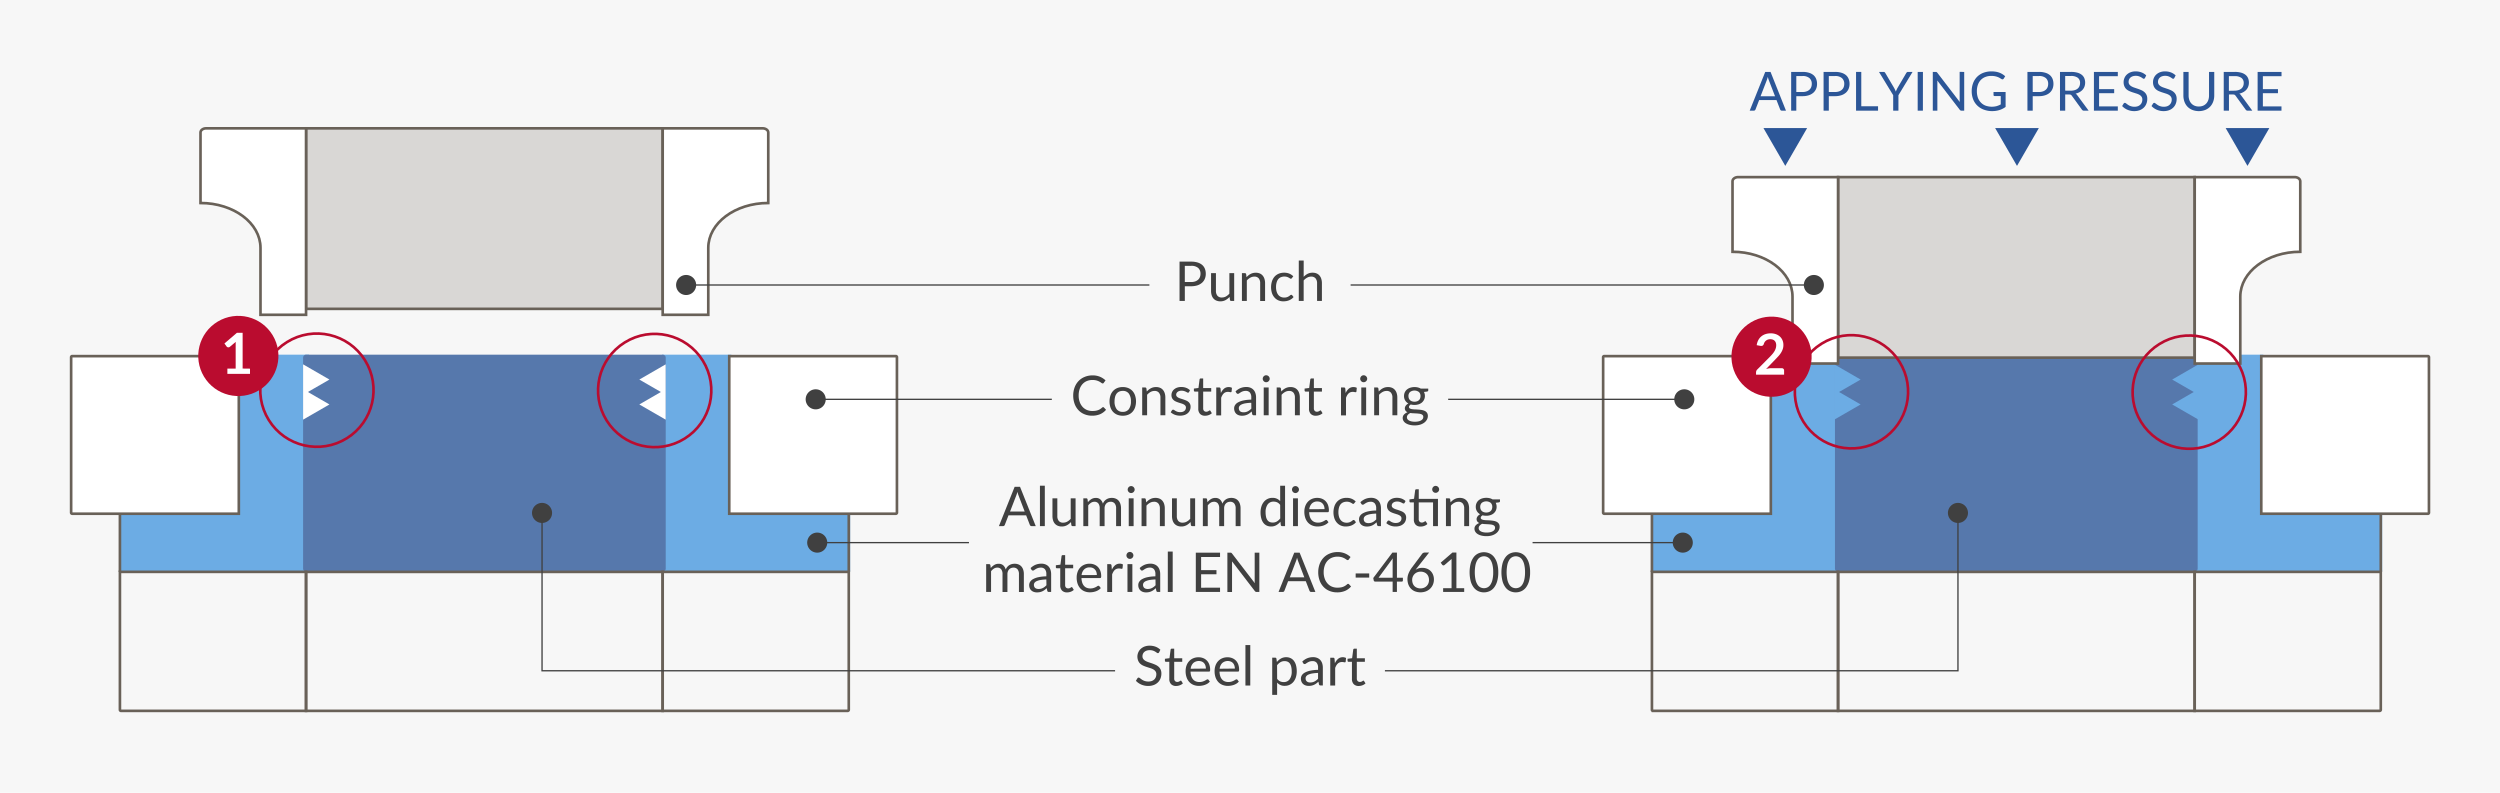 <?xml version="1.0" encoding="UTF-8"?>
<svg xmlns="http://www.w3.org/2000/svg" viewBox="0 0 1640 520">
  <defs>
    <style>.cls-1{fill:#f7f7f7;}.cls-2{fill:#6cace4;}.cls-3{fill:#5678ac;}.cls-4,.cls-8{fill:#fff;}.cls-4,.cls-5,.cls-6{stroke:#696158;}.cls-10,.cls-12,.cls-4,.cls-5,.cls-6{stroke-miterlimit:10;}.cls-10,.cls-4,.cls-5,.cls-6{stroke-width:1.75px;}.cls-5{fill:#d9d7d5;}.cls-10,.cls-12,.cls-6{fill:none;}.cls-7{fill:#2c5697;}.cls-9{fill:#ba0c2f;}.cls-10{stroke:#ba0c2f;}.cls-11{fill:#404040;}.cls-12{stroke:#404040;stroke-width:0.87px;}</style>
  </defs>
  <g id="hintergrund">
    <rect class="cls-1" width="1640" height="520"></rect>
  </g>
  <g id="Ebene_1" data-name="Ebene 1">
    <polygon class="cls-2" points="1162.31 232.66 1162.31 337.81 1084.34 337.81 1084.34 374.86 1207.72 374.86 1207.72 232.66 1162.31 232.66"></polygon>
    <polygon class="cls-2" points="1484.75 232.66 1484.75 337.81 1562.72 337.81 1562.72 374.86 1439.34 374.86 1439.34 232.66 1484.75 232.66"></polygon>
    <path class="cls-3" d="M1439.73,232.66h-234a2,2,0,0,0-2,2V373a2,2,0,0,0,2,2h234a2,2,0,0,0,1.94-2V234.62A2,2,0,0,0,1439.73,232.66Z"></path>
    <path class="cls-4" d="M1052.37,233.61h109.29a0,0,0,0,1,0,0V337a0,0,0,0,1,0,0H1052.37a.71.71,0,0,1-.71-.71v-102A.71.71,0,0,1,1052.37,233.61Z"></path>
    <path class="cls-4" d="M1484.09,233.61h109.29a0,0,0,0,1,0,0V337a0,0,0,0,1,0,0H1484.09a.71.71,0,0,1-.71-.71v-102a.71.71,0,0,1,.71-.71Z" transform="translate(3076.77 570.61) rotate(-180)"></path>
    <rect class="cls-5" x="1205.77" y="116.18" width="233.96" height="118.43"></rect>
    <rect class="cls-6" x="1205.77" y="375.16" width="233.96" height="91.17"></rect>
    <path class="cls-6" d="M1083.67,375.16h122.11a0,0,0,0,1,0,0v91.17a0,0,0,0,1,0,0h-121.4a.71.71,0,0,1-.71-.71V375.16A0,0,0,0,1,1083.67,375.16Z"></path>
    <line class="cls-6" x1="1083.67" y1="375.16" x2="1083.67" y2="337.35"></line>
    <path class="cls-6" d="M1440.4,375.16h121.4a0,0,0,0,1,0,0v91.17a0,0,0,0,1,0,0H1439.69a0,0,0,0,1,0,0V375.87a.71.71,0,0,1,.71-.71Z" transform="translate(3001.48 841.48) rotate(-180)"></path>
    <line class="cls-6" x1="1561.8" y1="375.16" x2="1561.8" y2="337.35"></line>
    <polygon class="cls-2" points="1220.56 248.99 1203.28 239.01 1203.28 255.34 1203.28 258.96 1203.28 275.29 1220.56 265.32 1206.42 257.15 1220.56 248.99"></polygon>
    <polygon class="cls-2" points="1424.95 248.99 1439.09 257.15 1424.95 265.32 1442.23 275.29 1442.23 258.96 1442.23 255.34 1442.23 239.01 1424.95 248.99"></polygon>
    <path class="cls-4" d="M1175.88,194.6c0-16.25-17.62-29.43-39.35-29.43V118.93c0-1.52,1.65-2.75,3.68-2.75h65.56V238.49h-29.89Z"></path>
    <path class="cls-4" d="M1469.63,194.6c0-16.25,17.61-29.43,39.35-29.43V118.93c0-1.52-1.65-2.75-3.69-2.75h-65.56V238.49h29.9Z"></path>
    <polygon class="cls-7" points="1460.02 84 1474.35 108.83 1488.69 84 1460.02 84"></polygon>
    <polyline class="cls-7" points="1323.15 108.83 1337.49 84 1308.81 84"></polyline>
    <polygon class="cls-7" points="1171.15 108.83 1185.49 84 1156.82 84 1171.15 108.83"></polygon>
    <polygon class="cls-2" points="157.31 232.66 157.31 337.81 79.34 337.81 79.34 374.86 202.72 374.86 202.72 232.66 157.31 232.66"></polygon>
    <polygon class="cls-2" points="479.75 232.66 479.75 337.81 557.72 337.81 557.72 374.86 434.34 374.86 434.34 232.66 479.75 232.66"></polygon>
    <path class="cls-3" d="M434.73,232.66H200.78a2,2,0,0,0-1.95,2V373a2,2,0,0,0,1.95,2h234a2,2,0,0,0,1.94-2V234.62A2,2,0,0,0,434.73,232.66Z"></path>
    <path class="cls-4" d="M47.37,233.61H156.66a0,0,0,0,1,0,0V337a0,0,0,0,1,0,0H47.37a.71.71,0,0,1-.71-.71v-102A.71.71,0,0,1,47.37,233.61Z"></path>
    <path class="cls-4" d="M479.09,233.61H588.39a0,0,0,0,1,0,0V337a0,0,0,0,1,0,0H479.09a.71.71,0,0,1-.71-.71v-102A.71.71,0,0,1,479.09,233.61Z" transform="translate(1066.77 570.61) rotate(-180)"></path>
    <rect class="cls-5" x="200.77" y="84.18" width="233.96" height="118.43"></rect>
    <rect class="cls-6" x="200.77" y="375.16" width="233.96" height="91.17"></rect>
    <path class="cls-6" d="M78.67,375.16H200.77a0,0,0,0,1,0,0v91.17a0,0,0,0,1,0,0H79.38a.71.71,0,0,1-.71-.71V375.16A0,0,0,0,1,78.67,375.16Z"></path>
    <line class="cls-6" x1="78.67" y1="375.16" x2="78.67" y2="337.35"></line>
    <path class="cls-6" d="M435.4,375.16H556.8a0,0,0,0,1,0,0v91.17a0,0,0,0,1,0,0H434.69a0,0,0,0,1,0,0V375.87a.71.71,0,0,1,.71-.71Z" transform="translate(991.48 841.48) rotate(-180)"></path>
    <line class="cls-6" x1="556.8" y1="375.16" x2="556.8" y2="337.35"></line>
    <polygon class="cls-8" points="216.11 248.99 198.83 239.01 198.83 255.34 198.83 258.96 198.83 275.29 216.11 265.32 201.97 257.15 216.11 248.99"></polygon>
    <polygon class="cls-8" points="419.4 248.99 433.54 257.15 419.4 265.32 436.68 275.29 436.68 258.96 436.68 255.34 436.68 239.01 419.4 248.99"></polygon>
    <path class="cls-4" d="M170.88,162.6c0-16.25-17.62-29.43-39.35-29.43V86.93c0-1.52,1.65-2.75,3.68-2.75h65.56V206.49H170.88Z"></path>
    <path class="cls-4" d="M464.63,162.6c0-16.25,17.61-29.43,39.35-29.43V86.93c0-1.52-1.65-2.75-3.69-2.75H434.73V206.49h29.9Z"></path>
  </g>
  <g id="Typo">
    <circle class="cls-9" cx="1162.16" cy="234.05" r="26.3" transform="translate(45.57 632.33) rotate(-31.02)"></circle>
    <path class="cls-8" d="M1168.75,241.53a1.66,1.66,0,0,1,1.18.41,1.48,1.48,0,0,1,.44,1.11v2.74l-18.41,0V244.3a2.77,2.77,0,0,1,.2-1,2.5,2.5,0,0,1,.62-.92l8.13-8.17c.68-.7,1.29-1.36,1.83-2a13.4,13.4,0,0,0,1.34-1.88,8.8,8.8,0,0,0,.82-1.88,7,7,0,0,0,.29-2,4.82,4.82,0,0,0-.28-1.69,3.52,3.52,0,0,0-.79-1.24,3.34,3.34,0,0,0-1.23-.75,5,5,0,0,0-1.6-.25,4.94,4.94,0,0,0-1.52.24,4.08,4.08,0,0,0-2.14,1.63,4.35,4.35,0,0,0-.55,1.22,2,2,0,0,1-.82,1.13,2.22,2.22,0,0,1-1.44.14l-2.42-.43a9.87,9.87,0,0,1,1.07-3.38,8.13,8.13,0,0,1,2-2.44,8.37,8.37,0,0,1,2.75-1.47,11.17,11.17,0,0,1,3.33-.5,10,10,0,0,1,3.4.55,7.71,7.71,0,0,1,2.63,1.54,6.92,6.92,0,0,1,1.71,2.41,7.79,7.79,0,0,1,.62,3.14,8.33,8.33,0,0,1-.43,2.74,11.25,11.25,0,0,1-1.17,2.42,15.22,15.22,0,0,1-1.71,2.23c-.65.72-1.34,1.45-2.06,2.19l-6,6.19a13.64,13.64,0,0,1,1.74-.4,9.48,9.48,0,0,1,1.64-.14Z"></path>
    <circle class="cls-9" cx="156.35" cy="233.52" r="26.3" transform="translate(-97.98 113.96) rotate(-31.02)"></circle>
    <path class="cls-8" d="M164,241.83v3.43l-14.84,0v-3.44h5.44l0-15.64c0-.62,0-1.26.05-1.91l-3.86,3.23a1.47,1.47,0,0,1-.66.33,1.57,1.57,0,0,1-.61,0,1.63,1.63,0,0,1-.51-.19,1.1,1.1,0,0,1-.33-.31l-1.45-2,8.17-7h3.77l0,23.44Z"></path>
    <circle class="cls-10" cx="1211.6" cy="255.05" r="37.09" transform="matrix(0.85, -0.53, 0.53, 0.85, 49.52, 682.37)"></circle>
    <circle class="cls-10" cx="1432.6" cy="255.05" r="37.09" transform="matrix(0.85, -0.53, 0.53, 0.85, 83.26, 799.74)"></circle>
    <circle class="cls-10" cx="207.6" cy="255.05" r="37.09" transform="matrix(0.85, -0.53, 0.53, 0.85, -103.75, 149.19)"></circle>
    <circle class="cls-10" cx="428.6" cy="255.05" r="37.09" transform="matrix(0.85, -0.53, 0.53, 0.85, -70.01, 266.55)"></circle>
    <path class="cls-11" d="M781.38,171.63a14.27,14.27,0,0,1,4.26.57,8.43,8.43,0,0,1,3,1.61,6.57,6.57,0,0,1,1.77,2.52,8.9,8.9,0,0,1,.58,3.3,8.39,8.39,0,0,1-.63,3.29,7,7,0,0,1-1.84,2.57,8.53,8.53,0,0,1-3,1.69,13,13,0,0,1-4.13.6h-4.14v9.65h-3.47v-25.8Zm0,13.38a7.88,7.88,0,0,0,2.64-.4,5.46,5.46,0,0,0,1.92-1.1,4.5,4.5,0,0,0,1.18-1.71,5.66,5.66,0,0,0,.4-2.17,5,5,0,0,0-1.52-3.86,6.7,6.7,0,0,0-4.62-1.38h-4.14V185Z"></path>
    <path class="cls-11" d="M809.62,179.19v18.24h-1.9a.82.82,0,0,1-.87-.67l-.25-2a10.11,10.11,0,0,1-2.66,2.12,7.07,7.07,0,0,1-3.39.8,6.56,6.56,0,0,1-2.63-.5,5.11,5.11,0,0,1-1.92-1.39,5.78,5.78,0,0,1-1.16-2.18,9.68,9.68,0,0,1-.39-2.83V179.19h3.2v11.63a4.9,4.9,0,0,0,1,3.21,3.56,3.56,0,0,0,2.89,1.13,5.41,5.41,0,0,0,2.65-.67,8.61,8.61,0,0,0,2.28-1.87V179.19Z"></path>
    <path class="cls-11" d="M817.72,181.84a11.92,11.92,0,0,1,1.26-1.21,8.61,8.61,0,0,1,1.42-.92,7,7,0,0,1,1.58-.6,8,8,0,0,1,1.81-.2,6.61,6.61,0,0,1,2.64.49,5.06,5.06,0,0,1,1.9,1.41A6.24,6.24,0,0,1,829.5,183a9.68,9.68,0,0,1,.39,2.83v11.61h-3.22V185.82a4.94,4.94,0,0,0-.95-3.22,3.5,3.5,0,0,0-2.87-1.14,5.35,5.35,0,0,0-2.65.69,8.71,8.71,0,0,0-2.28,1.85v13.43H814.7V179.19h1.92a.8.8,0,0,1,.85.67Z"></path>
    <path class="cls-11" d="M847.48,182.43a1.25,1.25,0,0,1-.29.31.68.68,0,0,1-.4.11,1.08,1.08,0,0,1-.59-.23c-.22-.15-.48-.31-.8-.49a6.52,6.52,0,0,0-1.17-.5,6.35,6.35,0,0,0-4.08.26,4.5,4.5,0,0,0-1.72,1.37,6.22,6.22,0,0,0-1,2.18,10.57,10.57,0,0,0-.35,2.86,10.2,10.2,0,0,0,.38,2.95,6.24,6.24,0,0,0,1.07,2.16,4.67,4.67,0,0,0,1.67,1.33,5.23,5.23,0,0,0,2.21.46,5.77,5.77,0,0,0,1.92-.28,6.32,6.32,0,0,0,1.25-.62c.33-.23.61-.44.83-.62a1,1,0,0,1,.66-.28.71.71,0,0,1,.61.3l.9,1.17a6.7,6.7,0,0,1-1.35,1.26,8.82,8.82,0,0,1-1.63.88,9.16,9.16,0,0,1-1.83.51,11.29,11.29,0,0,1-1.94.16,8,8,0,0,1-3.18-.63,7.18,7.18,0,0,1-2.54-1.83,8.39,8.39,0,0,1-1.7-2.94,13,13,0,0,1,0-7.74,8.72,8.72,0,0,1,1.65-3,7.58,7.58,0,0,1,2.69-1.95,9,9,0,0,1,3.66-.7,8.54,8.54,0,0,1,3.39.62,8.05,8.05,0,0,1,2.6,1.75Z"></path>
    <path class="cls-11" d="M855.2,181.62a10,10,0,0,1,2.59-2,7,7,0,0,1,3.28-.73,6.56,6.56,0,0,1,2.63.49,5,5,0,0,1,1.91,1.41,6.07,6.07,0,0,1,1.16,2.18,9.35,9.35,0,0,1,.4,2.83v11.61H864V185.82a4.94,4.94,0,0,0-1-3.22,3.52,3.52,0,0,0-2.87-1.14,5.32,5.32,0,0,0-2.65.69A8.4,8.4,0,0,0,855.2,184v13.43H852V170.91h3.22Z"></path>
    <path class="cls-11" d="M723.68,267.1a.71.71,0,0,1,.51.23l1.38,1.5a10.93,10.93,0,0,1-3.84,2.86,13.23,13.23,0,0,1-5.46,1,12.62,12.62,0,0,1-5-1,10.89,10.89,0,0,1-3.87-2.7,12.11,12.11,0,0,1-2.49-4.16,15.56,15.56,0,0,1-.88-5.35,15.1,15.1,0,0,1,.92-5.35,12.13,12.13,0,0,1,2.58-4.17,11.44,11.44,0,0,1,4-2.71,13.32,13.32,0,0,1,5.13-1,12.5,12.5,0,0,1,4.86.88,12.31,12.31,0,0,1,3.71,2.39l-1.16,1.6a1,1,0,0,1-.27.3.81.81,0,0,1-.46.12,1.49,1.49,0,0,1-.8-.35,11.39,11.39,0,0,0-1.22-.79,10.19,10.19,0,0,0-1.89-.78,9.73,9.73,0,0,0-2.79-.35,9.38,9.38,0,0,0-3.65.69,8,8,0,0,0-2.86,2,9.34,9.34,0,0,0-1.86,3.2,12.93,12.93,0,0,0-.67,4.27,12.47,12.47,0,0,0,.7,4.3,9.46,9.46,0,0,0,1.89,3.2,8.09,8.09,0,0,0,2.82,2,9.12,9.12,0,0,0,3.52.68,14.58,14.58,0,0,0,2.08-.13,8.55,8.55,0,0,0,1.71-.43,6.87,6.87,0,0,0,1.46-.73,9.61,9.61,0,0,0,1.34-1.05A.93.93,0,0,1,723.68,267.1Z"></path>
    <path class="cls-11" d="M736.55,253.91a9.39,9.39,0,0,1,3.6.66,7.91,7.91,0,0,1,2.74,1.89,8.44,8.44,0,0,1,1.73,3,12.68,12.68,0,0,1,0,7.77,8.31,8.31,0,0,1-1.73,2.95,7.5,7.5,0,0,1-2.74,1.88,9.39,9.39,0,0,1-3.6.66,9.54,9.54,0,0,1-3.63-.66,7.5,7.5,0,0,1-2.74-1.88,8.18,8.18,0,0,1-1.74-2.95,12.88,12.88,0,0,1,0-7.77,8.31,8.31,0,0,1,1.74-3,7.91,7.91,0,0,1,2.74-1.89A9.54,9.54,0,0,1,736.55,253.91Zm0,16.27a4.66,4.66,0,0,0,4-1.81,8.37,8.37,0,0,0,1.34-5.05,8.47,8.47,0,0,0-1.34-5.08,4.66,4.66,0,0,0-4-1.81,5.65,5.65,0,0,0-2.38.46,4.48,4.48,0,0,0-1.69,1.35,6,6,0,0,0-1,2.17,11.74,11.74,0,0,0-.34,2.91,8.3,8.3,0,0,0,1.35,5.05A4.72,4.72,0,0,0,736.55,270.18Z"></path>
    <path class="cls-11" d="M752.3,256.84a11.92,11.92,0,0,1,1.26-1.21,8.61,8.61,0,0,1,1.42-.92,7,7,0,0,1,1.58-.6,8,8,0,0,1,1.81-.2,6.56,6.56,0,0,1,2.63.49,5,5,0,0,1,1.91,1.41,6.07,6.07,0,0,1,1.16,2.18,9.35,9.35,0,0,1,.4,2.83v11.61h-3.22V260.82a4.9,4.9,0,0,0-1-3.21,3.48,3.48,0,0,0-2.87-1.15,5.32,5.32,0,0,0-2.65.69A8.71,8.71,0,0,0,752.5,259v13.43h-3.22V254.19h1.92a.8.8,0,0,1,.85.67Z"></path>
    <path class="cls-11" d="M780,257.2a.73.73,0,0,1-.67.4,1.28,1.28,0,0,1-.61-.2c-.23-.13-.51-.28-.84-.44a8.15,8.15,0,0,0-1.18-.45,5.49,5.49,0,0,0-1.62-.21,4.77,4.77,0,0,0-1.46.21,3.45,3.45,0,0,0-1.1.56,2.57,2.57,0,0,0-.71.84,2.27,2.27,0,0,0-.24,1,1.76,1.76,0,0,0,.41,1.17,3.5,3.5,0,0,0,1.07.81,9.69,9.69,0,0,0,1.51.6c.56.17,1.14.36,1.74.56s1.17.41,1.73.65a6.36,6.36,0,0,1,1.52.9,4.22,4.22,0,0,1,1.07,1.33,4,4,0,0,1,.4,1.88,5.94,5.94,0,0,1-.45,2.33,5.06,5.06,0,0,1-1.33,1.85,6.34,6.34,0,0,1-2.16,1.24,8.88,8.88,0,0,1-3,.45,9.31,9.31,0,0,1-3.46-.62,8.89,8.89,0,0,1-2.63-1.6l.76-1.22a1.08,1.08,0,0,1,.34-.36.88.88,0,0,1,.51-.13,1.27,1.27,0,0,1,.68.25c.24.17.53.36.87.56a6.66,6.66,0,0,0,1.25.56,5.76,5.76,0,0,0,1.84.25,5.1,5.1,0,0,0,1.64-.24,3.31,3.31,0,0,0,1.17-.66,2.55,2.55,0,0,0,.69-.95,3,3,0,0,0,.23-1.15,1.9,1.9,0,0,0-.41-1.25,3.41,3.41,0,0,0-1.07-.85,8.59,8.59,0,0,0-1.52-.61l-1.75-.55a18.28,18.28,0,0,1-1.74-.66,5.69,5.69,0,0,1-1.52-.93,4.29,4.29,0,0,1-1.08-1.37,4.61,4.61,0,0,1-.4-2,4.81,4.81,0,0,1,.43-2,5,5,0,0,1,1.26-1.69,6.12,6.12,0,0,1,2-1.16,8.06,8.06,0,0,1,2.75-.43,8.86,8.86,0,0,1,3.23.56,7.69,7.69,0,0,1,2.48,1.56Z"></path>
    <path class="cls-11" d="M790.55,272.72a4.4,4.4,0,0,1-3.32-1.21,4.82,4.82,0,0,1-1.16-3.47V256.88h-2.2a.72.72,0,0,1-.48-.17.69.69,0,0,1-.2-.54V254.9l3-.38.74-5.64a.74.74,0,0,1,.24-.44.73.73,0,0,1,.49-.17h1.62v6.28h5.28v2.33h-5.28v10.94a2.33,2.33,0,0,0,.56,1.71,2,2,0,0,0,1.44.56,2.48,2.48,0,0,0,.87-.14,4.32,4.32,0,0,0,.64-.29c.18-.11.34-.21.46-.3a.63.63,0,0,1,.34-.14.59.59,0,0,1,.45.31l.93,1.53a6,6,0,0,1-2,1.22A6.85,6.85,0,0,1,790.55,272.72Z"></path>
    <path class="cls-11" d="M800.9,257.85a8.27,8.27,0,0,1,2.13-2.93,4.63,4.63,0,0,1,3.07-1,4.44,4.44,0,0,1,1.11.13,3,3,0,0,1,.95.39l-.24,2.4a.51.51,0,0,1-.54.45,4,4,0,0,1-.74-.11,5.18,5.18,0,0,0-1.1-.11,4.31,4.31,0,0,0-1.53.25,3.62,3.62,0,0,0-1.21.75,5.43,5.43,0,0,0-.95,1.22,10,10,0,0,0-.77,1.67v11.52h-3.22V254.19h1.84a1.05,1.05,0,0,1,.72.2,1.24,1.24,0,0,1,.27.69Z"></path>
    <path class="cls-11" d="M810.5,256.77a10.38,10.38,0,0,1,3.25-2.18,10.1,10.1,0,0,1,3.87-.72,7,7,0,0,1,2.72.5,5.66,5.66,0,0,1,2,1.41,5.8,5.8,0,0,1,1.22,2.18,8.94,8.94,0,0,1,.42,2.8v11.67h-1.43a1.43,1.43,0,0,1-.72-.15,1.15,1.15,0,0,1-.39-.61l-.36-1.73a15.75,15.75,0,0,1-1.41,1.18,7.56,7.56,0,0,1-1.44.87,8.23,8.23,0,0,1-1.61.54,9.19,9.19,0,0,1-1.9.19,6.48,6.48,0,0,1-2-.3,4.68,4.68,0,0,1-1.63-.89A4.3,4.3,0,0,1,810,270a5.3,5.3,0,0,1-.41-2.16,3.94,3.94,0,0,1,.6-2.07,5.17,5.17,0,0,1,1.93-1.78,12.67,12.67,0,0,1,3.47-1.27,26,26,0,0,1,5.25-.56v-1.43a4.9,4.9,0,0,0-.91-3.21,3.34,3.34,0,0,0-2.68-1.09,5.67,5.67,0,0,0-2,.3,7.2,7.2,0,0,0-1.39.67c-.39.24-.73.46-1,.66a1.44,1.44,0,0,1-.84.3.92.92,0,0,1-.55-.17,1.64,1.64,0,0,1-.4-.43Zm10.34,7.45a28.08,28.08,0,0,0-3.77.35,10.89,10.89,0,0,0-2.53.73,3.61,3.61,0,0,0-1.43,1.06,2.33,2.33,0,0,0-.44,1.37,3,3,0,0,0,.24,1.24,2.23,2.23,0,0,0,.64.86,2.51,2.51,0,0,0,1,.48,4.1,4.1,0,0,0,1.18.16,6.81,6.81,0,0,0,1.55-.17,6,6,0,0,0,1.32-.5,8,8,0,0,0,1.19-.77,10.51,10.51,0,0,0,1.1-1Z"></path>
    <path class="cls-11" d="M832.92,248.47a2,2,0,0,1-.19.87,2.39,2.39,0,0,1-.5.72,2.36,2.36,0,0,1-.74.5,2.25,2.25,0,0,1-.89.18,2.12,2.12,0,0,1-.87-.18,2.23,2.23,0,0,1-.71-.5,2.36,2.36,0,0,1-.49-.72,2.12,2.12,0,0,1-.18-.87,2.25,2.25,0,0,1,.18-.89,2.33,2.33,0,0,1,.49-.74,2.2,2.2,0,0,1,.71-.49,2.12,2.12,0,0,1,.87-.18,2.25,2.25,0,0,1,.89.18,2.33,2.33,0,0,1,.74.49,2.36,2.36,0,0,1,.5.74A2.09,2.09,0,0,1,832.92,248.47Zm-.68,5.72v18.24H829V254.19Z"></path>
    <path class="cls-11" d="M840.52,256.84a11,11,0,0,1,1.26-1.21,8.13,8.13,0,0,1,1.41-.92,7.24,7.24,0,0,1,1.59-.6,7.88,7.88,0,0,1,1.8-.2,6.58,6.58,0,0,1,2.64.49,5.1,5.1,0,0,1,1.91,1.41,6.07,6.07,0,0,1,1.16,2.18,9.67,9.67,0,0,1,.4,2.83v11.61h-3.23V260.82a4.89,4.89,0,0,0-.94-3.21,3.49,3.49,0,0,0-2.87-1.15,5.38,5.38,0,0,0-2.66.69,8.52,8.52,0,0,0-2.27,1.85v13.43H837.5V254.19h1.92a.8.8,0,0,1,.85.67Z"></path>
    <path class="cls-11" d="M863.18,272.72a4.4,4.4,0,0,1-3.32-1.21A4.82,4.82,0,0,1,858.7,268V256.88h-2.2a.72.72,0,0,1-.48-.17.65.65,0,0,1-.2-.54V254.9l3-.38.73-5.64a.81.81,0,0,1,.25-.44.71.71,0,0,1,.49-.17h1.62v6.28h5.28v2.33H861.9v10.94a2.33,2.33,0,0,0,.56,1.71,2,2,0,0,0,1.44.56,2.48,2.48,0,0,0,.87-.14,4.32,4.32,0,0,0,.64-.29c.18-.11.34-.21.46-.3a.63.63,0,0,1,.34-.14.59.59,0,0,1,.45.31l.93,1.53a6,6,0,0,1-2,1.22A6.85,6.85,0,0,1,863.18,272.72Z"></path>
    <path class="cls-11" d="M882.75,257.85a8.13,8.13,0,0,1,2.12-2.93,4.66,4.66,0,0,1,3.08-1,4.42,4.42,0,0,1,1.1.13,2.88,2.88,0,0,1,1,.39l-.23,2.4a.53.53,0,0,1-.54.45,3.86,3.86,0,0,1-.74-.11,5.25,5.25,0,0,0-1.1-.11,4.33,4.33,0,0,0-1.54.25,3.72,3.72,0,0,0-1.21.75,5.43,5.43,0,0,0-.95,1.22,10,10,0,0,0-.76,1.67v11.52H879.7V254.19h1.84a1,1,0,0,1,.72.2,1.24,1.24,0,0,1,.27.69Z"></path>
    <path class="cls-11" d="M896.88,248.47a2.13,2.13,0,0,1-.19.87,2.61,2.61,0,0,1-.51.72,2.25,2.25,0,0,1-1.63.68,2.12,2.12,0,0,1-.87-.18,2.23,2.23,0,0,1-.71-.5,2.55,2.55,0,0,1-.49-.72,2.12,2.12,0,0,1-.18-.87,2.25,2.25,0,0,1,.18-.89,2.51,2.51,0,0,1,.49-.74,2.2,2.2,0,0,1,.71-.49,2.12,2.12,0,0,1,.87-.18,2.3,2.3,0,0,1,1.63.67,2.57,2.57,0,0,1,.51.74A2.26,2.26,0,0,1,896.88,248.47Zm-.69,5.72v18.24H893V254.19Z"></path>
    <path class="cls-11" d="M904.47,256.84a11.92,11.92,0,0,1,1.26-1.21,8.61,8.61,0,0,1,1.42-.92,7,7,0,0,1,1.58-.6,8,8,0,0,1,1.81-.2,6.56,6.56,0,0,1,2.63.49,5,5,0,0,1,1.91,1.41,6.07,6.07,0,0,1,1.16,2.18,9.35,9.35,0,0,1,.4,2.83v11.61h-3.22V260.82a4.9,4.9,0,0,0-.95-3.21,3.48,3.48,0,0,0-2.87-1.15,5.32,5.32,0,0,0-2.65.69,8.55,8.55,0,0,0-2.28,1.85v13.43h-3.22V254.19h1.92a.8.8,0,0,1,.85.67Z"></path>
    <path class="cls-11" d="M936.93,254.91v1.19c0,.4-.26.65-.76.76l-2.07.27a5.67,5.67,0,0,1-1.31,6.91,6.27,6.27,0,0,1-2.16,1.19,8.94,8.94,0,0,1-2.74.41,9.36,9.36,0,0,1-2.41-.3,3.08,3.08,0,0,0-.88.76,1.31,1.31,0,0,0-.31.82,1.09,1.09,0,0,0,.53,1,3.89,3.89,0,0,0,1.4.48,17.29,17.29,0,0,0,2,.18c.73,0,1.49.06,2.27.12a20.53,20.53,0,0,1,2.26.27,7,7,0,0,1,2,.65,3.73,3.73,0,0,1,1.4,1.24,3.68,3.68,0,0,1,.53,2.06,4.84,4.84,0,0,1-.58,2.26,6.25,6.25,0,0,1-1.69,2,8.83,8.83,0,0,1-2.69,1.37,11.75,11.75,0,0,1-3.59.51,13.4,13.4,0,0,1-3.49-.4,8.19,8.19,0,0,1-2.49-1.06,4.59,4.59,0,0,1-1.48-1.54,3.65,3.65,0,0,1-.5-1.83,3.29,3.29,0,0,1,.85-2.28,5.87,5.87,0,0,1,2.32-1.5,3.25,3.25,0,0,1-1.28-1,2.53,2.53,0,0,1-.48-1.63,2.77,2.77,0,0,1,.14-.82,3.77,3.77,0,0,1,.44-.84,4.69,4.69,0,0,1,1.74-1.47,5.59,5.59,0,0,1-2.11-2,5.52,5.52,0,0,1-.75-2.9,5.61,5.61,0,0,1,.51-2.42,5.34,5.34,0,0,1,1.43-1.86,6.57,6.57,0,0,1,2.19-1.18,9.58,9.58,0,0,1,5-.15,7.12,7.12,0,0,1,1.88.76Zm-3.26,18.51a1.53,1.53,0,0,0-.38-1.08,2.49,2.49,0,0,0-1-.65,6,6,0,0,0-1.48-.33c-.57-.07-1.16-.12-1.79-.16l-1.92-.1c-.65,0-1.27-.1-1.87-.18a5,5,0,0,0-1.65,1.18,2.37,2.37,0,0,0-.64,1.66,2.18,2.18,0,0,0,.32,1.14,2.66,2.66,0,0,0,1,.92,5.5,5.5,0,0,0,1.63.61,10.36,10.36,0,0,0,2.31.23,10.15,10.15,0,0,0,2.32-.24,5.54,5.54,0,0,0,1.74-.66,3.28,3.28,0,0,0,1.09-1A2.39,2.39,0,0,0,933.67,273.42Zm-5.78-9.9a5,5,0,0,0,1.71-.27,3.37,3.37,0,0,0,1.24-.76,3,3,0,0,0,.76-1.16,4.14,4.14,0,0,0,.25-1.48,3.55,3.55,0,0,0-1-2.67,4.89,4.89,0,0,0-5.9,0,3.55,3.55,0,0,0-1,2.67,4.14,4.14,0,0,0,.26,1.48,3.19,3.19,0,0,0,.77,1.16,3.37,3.37,0,0,0,1.24.76A5,5,0,0,0,927.89,263.52Z"></path>
    <path class="cls-11" d="M679.45,345.13h-2.7a1.15,1.15,0,0,1-.76-.24,1.44,1.44,0,0,1-.43-.59l-2.41-6.23H661.57l-2.41,6.23a1.27,1.27,0,0,1-.41.58,1.22,1.22,0,0,1-.76.25h-2.7l10.32-25.8h3.52Zm-7.27-9.58-4-10.49c-.12-.31-.25-.68-.38-1.09s-.26-.85-.38-1.32a20.25,20.25,0,0,1-.77,2.43l-4.05,10.47Z"></path>
    <path class="cls-11" d="M685.4,318.62v26.51h-3.2V318.62Z"></path>
    <path class="cls-11" d="M705.58,326.89v18.24h-1.91a.81.81,0,0,1-.86-.67l-.25-2a10,10,0,0,1-2.67,2.12,7,7,0,0,1-3.38.8,6.61,6.61,0,0,1-2.64-.5,5.16,5.16,0,0,1-1.91-1.39,5.78,5.78,0,0,1-1.16-2.18,9.68,9.68,0,0,1-.39-2.83V326.89h3.2v11.63a4.9,4.9,0,0,0,.95,3.21,3.56,3.56,0,0,0,2.89,1.13,5.44,5.44,0,0,0,2.65-.67,8.42,8.42,0,0,0,2.28-1.87V326.89Z"></path>
    <path class="cls-11" d="M710.66,345.13V326.89h1.92a.8.8,0,0,1,.85.67l.24,1.87a9.19,9.19,0,0,1,2.26-2,5.37,5.37,0,0,1,2.92-.79,4.31,4.31,0,0,1,3,1,5.76,5.76,0,0,1,1.64,2.78,6.11,6.11,0,0,1,1-1.71,5.61,5.61,0,0,1,1.4-1.19,6.08,6.08,0,0,1,1.64-.69,7.66,7.66,0,0,1,1.78-.21,6.64,6.64,0,0,1,2.56.46,5,5,0,0,1,1.91,1.34,6.07,6.07,0,0,1,1.2,2.17,9.76,9.76,0,0,1,.41,2.94v11.61h-3.22V333.52a4.88,4.88,0,0,0-.94-3.25,3.32,3.32,0,0,0-2.7-1.11,4.16,4.16,0,0,0-1.5.28,3.72,3.72,0,0,0-1.25.82,3.82,3.82,0,0,0-.86,1.36,5.29,5.29,0,0,0-.31,1.9v11.61h-3.22V333.52a5.1,5.1,0,0,0-.89-3.28,3.11,3.11,0,0,0-2.57-1.08,4.05,4.05,0,0,0-2.19.64,7.39,7.39,0,0,0-1.86,1.74v13.59Z"></path>
    <path class="cls-11" d="M744.34,321.17a2.13,2.13,0,0,1-.19.87,2.61,2.61,0,0,1-.51.72,2.25,2.25,0,0,1-1.63.68,2.12,2.12,0,0,1-.87-.18,2.23,2.23,0,0,1-.71-.5,2.55,2.55,0,0,1-.49-.72,2.12,2.12,0,0,1-.18-.87,2.25,2.25,0,0,1,.18-.89,2.51,2.51,0,0,1,.49-.74,2.2,2.2,0,0,1,.71-.49,2.12,2.12,0,0,1,.87-.18,2.3,2.3,0,0,1,1.63.67,2.57,2.57,0,0,1,.51.74A2.26,2.26,0,0,1,744.34,321.17Zm-.69,5.72v18.24h-3.2V326.89Z"></path>
    <path class="cls-11" d="M751.93,329.54a13,13,0,0,1,1.26-1.21,8.61,8.61,0,0,1,1.42-.92,7,7,0,0,1,1.58-.6,8,8,0,0,1,1.81-.2,6.56,6.56,0,0,1,2.63.49,5,5,0,0,1,1.91,1.41,6.07,6.07,0,0,1,1.16,2.18,9.35,9.35,0,0,1,.4,2.83v11.61h-3.22V333.52a4.9,4.9,0,0,0-1-3.21,3.48,3.48,0,0,0-2.87-1.15,5.32,5.32,0,0,0-2.65.69,8.55,8.55,0,0,0-2.28,1.85v13.43h-3.22V326.89h1.92a.8.8,0,0,1,.85.67Z"></path>
    <path class="cls-11" d="M784,326.89v18.24h-1.91a.81.81,0,0,1-.86-.67l-.25-2a10.15,10.15,0,0,1-2.67,2.12,7,7,0,0,1-3.38.8,6.58,6.58,0,0,1-2.64-.5,5.28,5.28,0,0,1-1.92-1.39,6.07,6.07,0,0,1-1.16-2.18,9.69,9.69,0,0,1-.38-2.83V326.89H772v11.63a4.89,4.89,0,0,0,.94,3.21,3.57,3.57,0,0,0,2.89,1.13,5.45,5.45,0,0,0,2.66-.67,8.42,8.42,0,0,0,2.28-1.87V326.89Z"></path>
    <path class="cls-11" d="M789.07,345.13V326.89H791a.8.8,0,0,1,.85.67l.23,1.87a9.23,9.23,0,0,1,2.27-2,5.34,5.34,0,0,1,2.92-.79,4.33,4.33,0,0,1,3,1,5.76,5.76,0,0,1,1.64,2.78,6.11,6.11,0,0,1,1-1.71,5.57,5.57,0,0,1,1.39-1.19,6.28,6.28,0,0,1,1.65-.69,7.52,7.52,0,0,1,1.77-.21,6.69,6.69,0,0,1,2.57.46,5,5,0,0,1,1.91,1.34,5.91,5.91,0,0,1,1.19,2.17,9.44,9.44,0,0,1,.42,2.94v11.61h-3.22V333.52a4.94,4.94,0,0,0-.94-3.25,3.32,3.32,0,0,0-2.7-1.11,4.16,4.16,0,0,0-1.5.28,3.62,3.62,0,0,0-1.25.82,3.82,3.82,0,0,0-.86,1.36,5.29,5.29,0,0,0-.31,1.9v11.61h-3.23V333.52a5.1,5.1,0,0,0-.88-3.28,3.12,3.12,0,0,0-2.57-1.08,4.09,4.09,0,0,0-2.2.64,7.36,7.36,0,0,0-1.85,1.74v13.59Z"></path>
    <path class="cls-11" d="M843,318.62v26.51h-1.91a.82.82,0,0,1-.87-.67l-.28-2.21a10.08,10.08,0,0,1-2.67,2.27,6.85,6.85,0,0,1-3.45.86,6.61,6.61,0,0,1-2.85-.6,5.82,5.82,0,0,1-2.18-1.78,8.37,8.37,0,0,1-1.38-2.91,14.78,14.78,0,0,1-.49-4,12.61,12.61,0,0,1,.54-3.76,9.22,9.22,0,0,1,1.55-3,7.12,7.12,0,0,1,5.78-2.74,6.65,6.65,0,0,1,2.87.57,6.92,6.92,0,0,1,2.13,1.57V318.62Zm-3.21,12.61a5.26,5.26,0,0,0-1.94-1.68,5.56,5.56,0,0,0-2.34-.48,4.61,4.61,0,0,0-3.91,1.82,8.51,8.51,0,0,0-1.37,5.19,13.45,13.45,0,0,0,.31,3.05,5.69,5.69,0,0,0,.9,2.08,3.5,3.5,0,0,0,1.46,1.2,4.86,4.86,0,0,0,2,.38,5.16,5.16,0,0,0,2.76-.72,7.93,7.93,0,0,0,2.17-2Z"></path>
    <path class="cls-11" d="M852.12,321.17a2,2,0,0,1-.19.87,2.58,2.58,0,0,1-.5.72,2.36,2.36,0,0,1-.74.5,2.25,2.25,0,0,1-.89.18,2.16,2.16,0,0,1-.88-.18,2.34,2.34,0,0,1-.71-.5,2.52,2.52,0,0,1-.48-.72,2.12,2.12,0,0,1-.18-.87,2.25,2.25,0,0,1,.18-.89,2.48,2.48,0,0,1,.48-.74,2.31,2.31,0,0,1,.71-.49,2.16,2.16,0,0,1,.88-.18,2.25,2.25,0,0,1,.89.18,2.33,2.33,0,0,1,.74.49,2.54,2.54,0,0,1,.5.74A2.09,2.09,0,0,1,852.12,321.17Zm-.68,5.72v18.24h-3.21V326.89Z"></path>
    <path class="cls-11" d="M871.49,342.57a6.1,6.1,0,0,1-1.42,1.25,8.93,8.93,0,0,1-1.78.88,11.64,11.64,0,0,1-1.95.51,12.37,12.37,0,0,1-2,.17,9.17,9.17,0,0,1-3.48-.64,7.68,7.68,0,0,1-2.76-1.87,8.76,8.76,0,0,1-1.81-3.05,12.49,12.49,0,0,1-.64-4.18,10.59,10.59,0,0,1,.58-3.56,8.23,8.23,0,0,1,1.69-2.87,7.66,7.66,0,0,1,2.68-1.91,8.8,8.8,0,0,1,3.56-.69,8.12,8.12,0,0,1,3,.55,6.82,6.82,0,0,1,2.42,1.58,7.27,7.27,0,0,1,1.59,2.56,9.76,9.76,0,0,1,.58,3.46,2.07,2.07,0,0,1-.17,1,.67.67,0,0,1-.61.25H858.82a10.62,10.62,0,0,0,.47,3,6.07,6.07,0,0,0,1.18,2.13,4.84,4.84,0,0,0,1.8,1.28,6.25,6.25,0,0,0,2.34.42,6.71,6.71,0,0,0,2.08-.28,9,9,0,0,0,1.5-.6c.42-.22.77-.42,1.06-.6a1.35,1.35,0,0,1,.73-.28.72.72,0,0,1,.61.3ZM868.9,334a6.32,6.32,0,0,0-.32-2,4.6,4.6,0,0,0-.92-1.6,4.17,4.17,0,0,0-1.46-1.05,5.12,5.12,0,0,0-2-.37,4.9,4.9,0,0,0-3.64,1.35,6.25,6.25,0,0,0-1.67,3.71Z"></path>
    <path class="cls-11" d="M888.39,330.13a1.25,1.25,0,0,1-.29.31.67.67,0,0,1-.39.11,1.11,1.11,0,0,1-.6-.23,9.14,9.14,0,0,0-.8-.49,6.52,6.52,0,0,0-1.17-.5,6.35,6.35,0,0,0-4.08.26,4.57,4.57,0,0,0-1.72,1.37,6.22,6.22,0,0,0-1,2.18A11,11,0,0,0,878,336a10.56,10.56,0,0,0,.38,2.95,6.42,6.42,0,0,0,1.07,2.16,4.67,4.67,0,0,0,1.67,1.33,5.26,5.26,0,0,0,2.21.46,5.73,5.73,0,0,0,1.92-.28,6.06,6.06,0,0,0,1.25-.62c.33-.23.61-.44.83-.62a1,1,0,0,1,.66-.28.71.71,0,0,1,.61.3l.9,1.17a6,6,0,0,1-1.35,1.26,8.51,8.51,0,0,1-1.63.88,9.25,9.25,0,0,1-1.82.51,11.49,11.49,0,0,1-1.95.16,8,8,0,0,1-3.18-.63,7.27,7.27,0,0,1-2.54-1.83,8.38,8.38,0,0,1-1.69-2.94,12.89,12.89,0,0,1,0-7.74,8.58,8.58,0,0,1,1.66-3,7.55,7.55,0,0,1,2.68-1.95,9,9,0,0,1,3.66-.7,8.48,8.48,0,0,1,3.39.62,8.2,8.2,0,0,1,2.61,1.75Z"></path>
    <path class="cls-11" d="M892.42,329.47a10.42,10.42,0,0,1,3.26-2.18,10,10,0,0,1,3.87-.72,6.87,6.87,0,0,1,2.72.51,5.48,5.48,0,0,1,2,1.4,6,6,0,0,1,1.23,2.18,9.24,9.24,0,0,1,.41,2.8v11.67h-1.42a1.43,1.43,0,0,1-.72-.15,1.1,1.1,0,0,1-.4-.61l-.36-1.73a15.68,15.68,0,0,1-1.4,1.18,7.88,7.88,0,0,1-1.44.87,8.23,8.23,0,0,1-1.61.54,9.19,9.19,0,0,1-1.9.19,6.54,6.54,0,0,1-2-.3,4.86,4.86,0,0,1-1.63-.89,4.27,4.27,0,0,1-1.09-1.5,5.29,5.29,0,0,1-.41-2.15,4,4,0,0,1,.59-2.08,5.25,5.25,0,0,1,1.93-1.78,12.92,12.92,0,0,1,3.47-1.27,26,26,0,0,1,5.26-.56v-1.43a4.9,4.9,0,0,0-.92-3.21,3.32,3.32,0,0,0-2.68-1.09,5.75,5.75,0,0,0-2,.3,7.39,7.39,0,0,0-1.38.67c-.39.24-.73.46-1,.66a1.44,1.44,0,0,1-.84.3,1,1,0,0,1-.56-.17,1.73,1.73,0,0,1-.39-.42Zm10.35,7.45a27.92,27.92,0,0,0-3.77.35,11,11,0,0,0-2.54.73,3.57,3.57,0,0,0-1.42,1.06,2.33,2.33,0,0,0-.44,1.37,3.08,3.08,0,0,0,.23,1.24,2.34,2.34,0,0,0,.64.86,2.55,2.55,0,0,0,1,.48,4,4,0,0,0,1.17.16,6.75,6.75,0,0,0,1.55-.17,6.07,6.07,0,0,0,1.33-.5,6.82,6.82,0,0,0,1.18-.77,10.59,10.59,0,0,0,1.11-1Z"></path>
    <path class="cls-11" d="M921.4,329.9a.71.71,0,0,1-.67.4,1.28,1.28,0,0,1-.61-.2c-.23-.13-.5-.28-.83-.44a8.63,8.63,0,0,0-1.18-.45,5.59,5.59,0,0,0-1.62-.21,4.72,4.72,0,0,0-1.46.21,3.63,3.63,0,0,0-1.11.57,2.41,2.41,0,0,0-.7.83,2.3,2.3,0,0,0-.24,1,1.73,1.73,0,0,0,.4,1.17,3.63,3.63,0,0,0,1.07.81,9.14,9.14,0,0,0,1.51.6c.57.17,1.15.36,1.74.56s1.17.42,1.74.66a6.6,6.6,0,0,1,1.51.89,4.33,4.33,0,0,1,1.07,1.33,4,4,0,0,1,.41,1.88,5.94,5.94,0,0,1-.45,2.33,5.09,5.09,0,0,1-1.34,1.85,6.16,6.16,0,0,1-2.16,1.24,8.84,8.84,0,0,1-3,.45,9.26,9.26,0,0,1-3.45-.62,8.76,8.76,0,0,1-2.63-1.6l.75-1.22a1,1,0,0,1,.35-.36,1,1,0,0,1,.5-.13,1.19,1.19,0,0,1,.68.26c.24.16.54.35.88.55a6.38,6.38,0,0,0,1.25.56,5.65,5.65,0,0,0,1.83.25,5.06,5.06,0,0,0,1.64-.24,3.31,3.31,0,0,0,1.17-.66,2.7,2.7,0,0,0,.7-.95,3.18,3.18,0,0,0,.22-1.15,1.89,1.89,0,0,0-.4-1.25,3.35,3.35,0,0,0-1.08-.85,8.59,8.59,0,0,0-1.52-.61l-1.74-.55a17.49,17.49,0,0,1-1.75-.66,5.69,5.69,0,0,1-1.52-.93,4.27,4.27,0,0,1-1.07-1.37,4.47,4.47,0,0,1-.41-2,4.82,4.82,0,0,1,.44-2,4.77,4.77,0,0,1,1.26-1.69,6.17,6.17,0,0,1,2-1.16,8.06,8.06,0,0,1,2.75-.43,9,9,0,0,1,3.24.56,7.75,7.75,0,0,1,2.47,1.56Z"></path>
    <path class="cls-11" d="M943.29,345.13h-3.21V329.58h-9.39v10.94a2.33,2.33,0,0,0,.56,1.71,2,2,0,0,0,1.44.56,2.56,2.56,0,0,0,.87-.14,4.32,4.32,0,0,0,.64-.29l.46-.3a.58.58,0,0,1,.33-.14.56.56,0,0,1,.45.31l.94,1.53a6,6,0,0,1-2,1.22,6.9,6.9,0,0,1-2.41.44,4.4,4.4,0,0,1-3.32-1.21,4.77,4.77,0,0,1-1.16-3.47V329.58h-2.2a.75.75,0,0,1-.49-.17.67.67,0,0,1-.19-.53V327.6l3-.4.74-5.62a.91.91,0,0,1,.24-.44.76.76,0,0,1,.5-.17h1.62v6.28h12.6Zm.79-24.09a2,2,0,0,1-.19.88,2.34,2.34,0,0,1-.5.71,2.6,2.6,0,0,1-.73.49,2.19,2.19,0,0,1-.88.17,2.13,2.13,0,0,1-.88-.17,2.5,2.5,0,0,1-.71-.49,2.47,2.47,0,0,1-.48-.71,2.13,2.13,0,0,1-.18-.88,2.28,2.28,0,0,1,.18-.89,2.44,2.44,0,0,1,.48-.73,2.34,2.34,0,0,1,.71-.5,2.13,2.13,0,0,1,.88-.18,2.2,2.2,0,0,1,.88.18,2.43,2.43,0,0,1,.73.5,2.31,2.31,0,0,1,.5.73A2.13,2.13,0,0,1,944.08,321Z"></path>
    <path class="cls-11" d="M951.57,329.54a11.07,11.07,0,0,1,1.26-1.21,8.13,8.13,0,0,1,1.41-.92,7.24,7.24,0,0,1,1.59-.6,7.88,7.88,0,0,1,1.8-.2,6.58,6.58,0,0,1,2.64.49,5.1,5.1,0,0,1,1.91,1.41,6.07,6.07,0,0,1,1.16,2.18,9.67,9.67,0,0,1,.4,2.83v11.61h-3.23V333.52a4.89,4.89,0,0,0-.94-3.21,3.49,3.49,0,0,0-2.87-1.15,5.38,5.38,0,0,0-2.66.69,8.52,8.52,0,0,0-2.27,1.85v13.43h-3.23V326.89h1.93a.8.8,0,0,1,.85.67Z"></path>
    <path class="cls-11" d="M984,327.62v1.18c0,.4-.25.65-.75.76l-2.07.27a5.75,5.75,0,0,1,.61,2.63,5.67,5.67,0,0,1-.51,2.42,5.76,5.76,0,0,1-1.42,1.86,6.27,6.27,0,0,1-2.16,1.19,8.58,8.58,0,0,1-2.73.41,9.3,9.3,0,0,1-2.41-.3,3.28,3.28,0,0,0-.89.76,1.36,1.36,0,0,0-.3.82,1.07,1.07,0,0,0,.53,1,3.9,3.9,0,0,0,1.39.48,15.62,15.62,0,0,0,2,.18c.74,0,1.5.06,2.27.12a18.52,18.52,0,0,1,2.27.28,6.81,6.81,0,0,1,2,.64,3.81,3.81,0,0,1,1.4,1.24,3.68,3.68,0,0,1,.53,2.06,4.8,4.8,0,0,1-.59,2.27,6.16,6.16,0,0,1-1.68,1.95,8.83,8.83,0,0,1-2.69,1.37,11.75,11.75,0,0,1-3.59.51,13.48,13.48,0,0,1-3.5-.4,8.23,8.23,0,0,1-2.48-1.06,4.59,4.59,0,0,1-1.48-1.54,3.64,3.64,0,0,1-.5-1.82,3.25,3.25,0,0,1,.85-2.29,5.8,5.8,0,0,1,2.32-1.5,3.27,3.27,0,0,1-1.29-1,2.53,2.53,0,0,1-.48-1.63,2.5,2.5,0,0,1,.15-.82,3.09,3.09,0,0,1,.44-.84,4.52,4.52,0,0,1,.73-.8,4.67,4.67,0,0,1,1-.67,5.38,5.38,0,0,1-2.86-4.91,5.61,5.61,0,0,1,.51-2.42,5.34,5.34,0,0,1,1.43-1.86,6.57,6.57,0,0,1,2.19-1.18,9.58,9.58,0,0,1,5-.15,6.76,6.76,0,0,1,1.87.77Zm-3.26,18.5a1.52,1.52,0,0,0-.37-1.08,2.56,2.56,0,0,0-1-.65,6.57,6.57,0,0,0-1.49-.33c-.56-.07-1.16-.12-1.79-.15l-1.91-.11c-.65,0-1.28-.1-1.88-.18a4.84,4.84,0,0,0-1.64,1.18,2.39,2.39,0,0,0-.64,1.66,2.17,2.17,0,0,0,.31,1.14,2.62,2.62,0,0,0,1,.92,5.5,5.5,0,0,0,1.63.61,10.36,10.36,0,0,0,2.31.23,10.21,10.21,0,0,0,2.32-.24,5.64,5.64,0,0,0,1.74-.66,3.38,3.38,0,0,0,1.09-1A2.38,2.38,0,0,0,980.76,346.12Zm-5.77-9.9a5,5,0,0,0,1.71-.27,3.45,3.45,0,0,0,1.24-.76,3,3,0,0,0,.75-1.16,4.14,4.14,0,0,0,.26-1.48,3.55,3.55,0,0,0-1-2.67,4.89,4.89,0,0,0-5.9,0,3.55,3.55,0,0,0-1,2.67,4.14,4.14,0,0,0,.26,1.48,3.07,3.07,0,0,0,.77,1.16,3.29,3.29,0,0,0,1.24.76A5,5,0,0,0,975,336.22Z"></path>
    <path class="cls-11" d="M646.92,388.33V370.09h1.93a.79.79,0,0,1,.84.67l.24,1.87a9.23,9.23,0,0,1,2.27-2,5.33,5.33,0,0,1,2.91-.79,4.29,4.29,0,0,1,3,1,5.85,5.85,0,0,1,1.65,2.78,5.79,5.79,0,0,1,1-1.71,5.6,5.6,0,0,1,1.39-1.19,6.28,6.28,0,0,1,1.65-.69,7.52,7.52,0,0,1,1.77-.21,6.69,6.69,0,0,1,2.57.46,4.94,4.94,0,0,1,1.9,1.34,5.92,5.92,0,0,1,1.2,2.17,9.45,9.45,0,0,1,.41,2.94v11.61h-3.22V376.72a4.94,4.94,0,0,0-.93-3.25,3.35,3.35,0,0,0-2.7-1.11,4.26,4.26,0,0,0-1.51.28,3.72,3.72,0,0,0-1.25.82,3.8,3.8,0,0,0-.85,1.36,5.29,5.29,0,0,0-.32,1.9v11.61h-3.22V376.72a5.1,5.1,0,0,0-.88-3.28,3.14,3.14,0,0,0-2.58-1.08A4.05,4.05,0,0,0,652,373a7.57,7.57,0,0,0-1.86,1.74v13.59Z"></path>
    <path class="cls-11" d="M676.06,372.67a10.53,10.53,0,0,1,3.26-2.18,10.1,10.1,0,0,1,3.87-.72,6.84,6.84,0,0,1,2.72.51,5.52,5.52,0,0,1,2,1.4,5.8,5.8,0,0,1,1.22,2.18,9,9,0,0,1,.42,2.81v11.66h-1.43a1.43,1.43,0,0,1-.72-.15,1.1,1.1,0,0,1-.39-.61l-.36-1.73a15.75,15.75,0,0,1-1.41,1.18,7.56,7.56,0,0,1-1.44.87,8.23,8.23,0,0,1-1.61.54,9.19,9.19,0,0,1-1.9.19,6.48,6.48,0,0,1-2-.3,4.52,4.52,0,0,1-1.63-.89,4.3,4.3,0,0,1-1.1-1.5,5.29,5.29,0,0,1-.41-2.15,3.94,3.94,0,0,1,.6-2.08,5.21,5.21,0,0,1,1.92-1.78,12.88,12.88,0,0,1,3.48-1.27,26,26,0,0,1,5.25-.56v-1.42a4.91,4.91,0,0,0-.91-3.22,3.35,3.35,0,0,0-2.69-1.09,5.65,5.65,0,0,0-2,.3,7.2,7.2,0,0,0-1.39.67c-.39.24-.73.46-1,.66a1.44,1.44,0,0,1-.84.3.92.92,0,0,1-.55-.17,1.77,1.77,0,0,1-.4-.42Zm10.35,7.45a28.08,28.08,0,0,0-3.77.35,10.89,10.89,0,0,0-2.53.73,3.61,3.61,0,0,0-1.43,1.06,2.33,2.33,0,0,0-.44,1.37,2.92,2.92,0,0,0,.24,1.24,2.14,2.14,0,0,0,.64.86,2.44,2.44,0,0,0,1,.48,4.06,4.06,0,0,0,1.18.16,6.81,6.81,0,0,0,1.55-.17,6,6,0,0,0,1.32-.5,7.31,7.31,0,0,0,1.19-.77,9.55,9.55,0,0,0,1.1-1Z"></path>
    <path class="cls-11" d="M700,388.62a4.42,4.42,0,0,1-3.32-1.21,4.82,4.82,0,0,1-1.16-3.47V372.78h-2.2a.72.72,0,0,1-.48-.17.68.68,0,0,1-.2-.53V370.8l3-.38.74-5.63a.77.77,0,0,1,.24-.45.73.73,0,0,1,.49-.17h1.63v6.29H704v2.32h-5.27v10.94a2.33,2.33,0,0,0,.55,1.71,2,2,0,0,0,1.44.56,2.58,2.58,0,0,0,.88-.14,3.38,3.38,0,0,0,.63-.29c.18-.11.34-.21.46-.3a.63.63,0,0,1,.34-.14.59.59,0,0,1,.45.31l.93,1.53a6,6,0,0,1-2,1.22A6.85,6.85,0,0,1,700,388.62Z"></path>
    <path class="cls-11" d="M722.13,385.77A6,6,0,0,1,720.7,387a8.6,8.6,0,0,1-1.77.88,11.64,11.64,0,0,1-1.95.51,12.37,12.37,0,0,1-2,.17,9.17,9.17,0,0,1-3.48-.64,7.59,7.59,0,0,1-2.76-1.87,8.76,8.76,0,0,1-1.81-3.05,12.45,12.45,0,0,1-.64-4.18,10.59,10.59,0,0,1,.58-3.56,8.36,8.36,0,0,1,1.68-2.87,7.8,7.8,0,0,1,2.69-1.91,8.8,8.8,0,0,1,3.56-.69,8.12,8.12,0,0,1,3,.55,6.82,6.82,0,0,1,2.42,1.58,7.42,7.42,0,0,1,1.59,2.56,9.81,9.81,0,0,1,.57,3.46,2.1,2.1,0,0,1-.16,1,.67.67,0,0,1-.61.25H709.45a10.9,10.9,0,0,0,.48,3,6.07,6.07,0,0,0,1.18,2.13,4.68,4.68,0,0,0,1.8,1.28,6.25,6.25,0,0,0,2.34.42,6.76,6.76,0,0,0,2.08-.28,9,9,0,0,0,1.5-.6q.63-.33,1-.6a1.4,1.4,0,0,1,.73-.28.72.72,0,0,1,.62.3Zm-2.6-8.55a6.33,6.33,0,0,0-.31-2,4.6,4.6,0,0,0-.92-1.6,4.12,4.12,0,0,0-1.47-1.05,5,5,0,0,0-2-.36,4.89,4.89,0,0,0-3.64,1.34,6.25,6.25,0,0,0-1.67,3.71Z"></path>
    <path class="cls-11" d="M729.38,373.75a8.34,8.34,0,0,1,2.12-2.93,4.66,4.66,0,0,1,3.08-1.05,4.5,4.5,0,0,1,1.11.13,2.83,2.83,0,0,1,.94.39l-.23,2.4a.51.51,0,0,1-.54.45,4,4,0,0,1-.74-.11,5.18,5.18,0,0,0-1.1-.11,4.36,4.36,0,0,0-1.54.25,3.67,3.67,0,0,0-1.2.75,5.16,5.16,0,0,0-.95,1.22,10.36,10.36,0,0,0-.77,1.67v11.52h-3.22V370.09h1.83a1,1,0,0,1,.72.2,1.11,1.11,0,0,1,.27.69Z"></path>
    <path class="cls-11" d="M743.51,364.37a2,2,0,0,1-.19.87,2.39,2.39,0,0,1-.5.72,2.36,2.36,0,0,1-.74.5,2.25,2.25,0,0,1-.89.18,2.08,2.08,0,0,1-.87-.18,2.27,2.27,0,0,1-.72-.5,2.52,2.52,0,0,1-.48-.72,2.12,2.12,0,0,1-.18-.87,2.25,2.25,0,0,1,.18-.89,2.48,2.48,0,0,1,.48-.74,2.24,2.24,0,0,1,.72-.49,2.08,2.08,0,0,1,.87-.18,2.25,2.25,0,0,1,.89.18,2.33,2.33,0,0,1,.74.49,2.36,2.36,0,0,1,.5.74A2.09,2.09,0,0,1,743.51,364.37Zm-.68,5.72v18.24h-3.21V370.09Z"></path>
    <path class="cls-11" d="M747.61,372.67a10.53,10.53,0,0,1,3.26-2.18,10.1,10.1,0,0,1,3.87-.72,6.84,6.84,0,0,1,2.72.51,5.52,5.52,0,0,1,2,1.4,5.8,5.8,0,0,1,1.22,2.18,9,9,0,0,1,.42,2.81v11.66h-1.43a1.43,1.43,0,0,1-.72-.15,1.1,1.1,0,0,1-.39-.61l-.36-1.73a15.75,15.75,0,0,1-1.41,1.18,7.56,7.56,0,0,1-1.44.87,8.23,8.23,0,0,1-1.61.54,9.19,9.19,0,0,1-1.9.19,6.48,6.48,0,0,1-2-.3,4.52,4.52,0,0,1-1.63-.89,4.18,4.18,0,0,1-1.1-1.5,5.29,5.29,0,0,1-.41-2.15,3.94,3.94,0,0,1,.6-2.08,5.21,5.21,0,0,1,1.92-1.78,12.88,12.88,0,0,1,3.48-1.27,26,26,0,0,1,5.25-.56v-1.42a4.91,4.91,0,0,0-.91-3.22,3.35,3.35,0,0,0-2.69-1.09,5.65,5.65,0,0,0-2,.3,7.2,7.2,0,0,0-1.39.67c-.39.24-.73.46-1,.66a1.44,1.44,0,0,1-.84.3.92.92,0,0,1-.55-.17,1.77,1.77,0,0,1-.4-.42ZM758,380.12a28.08,28.08,0,0,0-3.77.35,10.89,10.89,0,0,0-2.53.73,3.61,3.61,0,0,0-1.43,1.06,2.33,2.33,0,0,0-.44,1.37,2.92,2.92,0,0,0,.24,1.24,2.14,2.14,0,0,0,.64.86,2.44,2.44,0,0,0,1,.48,4.06,4.06,0,0,0,1.18.16,6.81,6.81,0,0,0,1.55-.17,6.19,6.19,0,0,0,1.32-.5,7.31,7.31,0,0,0,1.19-.77,9.55,9.55,0,0,0,1.1-1Z"></path>
    <path class="cls-11" d="M769.29,361.82v26.51h-3.21V361.82Z"></path>
    <path class="cls-11" d="M800.35,385.49v2.84h-15.9V362.54h15.9v2.84H787.93V374H798v2.73H787.93v8.81Z"></path>
    <path class="cls-11" d="M826.13,362.54v25.79h-1.75a1.6,1.6,0,0,1-.69-.14,1.75,1.75,0,0,1-.55-.49l-14.92-19.44c0,.3,0,.59,0,.88s0,.56,0,.81v18.38h-3.06V362.54H807a2.36,2.36,0,0,1,.4,0,1.23,1.23,0,0,1,.29.09,1.19,1.19,0,0,1,.25.18l.27.3,14.92,19.42c0-.31,0-.61-.06-.91s0-.57,0-.84V362.54Z"></path>
    <path class="cls-11" d="M862.9,388.33h-2.7a1.13,1.13,0,0,1-.75-.24,1.37,1.37,0,0,1-.44-.59l-2.41-6.23H845l-2.41,6.23a1.29,1.29,0,0,1-.42.58,1.11,1.11,0,0,1-.75.25h-2.7l10.31-25.79h3.53Zm-7.27-9.58-4-10.49c-.12-.31-.25-.68-.38-1.09s-.26-.85-.38-1.32a20.25,20.25,0,0,1-.77,2.43l-4,10.47Z"></path>
    <path class="cls-11" d="M884.41,383a.68.68,0,0,1,.51.24l1.38,1.49a11,11,0,0,1-3.84,2.86,13.07,13.07,0,0,1-5.46,1,12.62,12.62,0,0,1-5-1,10.89,10.89,0,0,1-3.87-2.7,12.11,12.11,0,0,1-2.49-4.16,15.56,15.56,0,0,1-.88-5.35,15.1,15.1,0,0,1,.92-5.35,12.23,12.23,0,0,1,2.58-4.17,11.44,11.44,0,0,1,4-2.71,13.32,13.32,0,0,1,5.13-1,12.5,12.5,0,0,1,4.86.88,12.31,12.31,0,0,1,3.71,2.39l-1.16,1.6a.81.81,0,0,1-.28.3.75.75,0,0,1-.45.12,1.49,1.49,0,0,1-.8-.35,10.1,10.1,0,0,0-1.22-.78,9.52,9.52,0,0,0-1.89-.79,9.73,9.73,0,0,0-2.79-.35,9.38,9.38,0,0,0-3.65.69,8.15,8.15,0,0,0-2.86,2,9.27,9.27,0,0,0-1.86,3.2,13,13,0,0,0-.67,4.27,12.24,12.24,0,0,0,.7,4.3,9.46,9.46,0,0,0,1.89,3.2,8.09,8.09,0,0,0,2.82,2,9.12,9.12,0,0,0,3.52.68,14.58,14.58,0,0,0,2.08-.13,7.92,7.92,0,0,0,1.71-.43,6.87,6.87,0,0,0,1.46-.73,9.61,9.61,0,0,0,1.34-1.05A.93.93,0,0,1,884.41,383Z"></path>
    <path class="cls-11" d="M889.31,376.18h8.89v2.72h-8.89Z"></path>
    <path class="cls-11" d="M920.29,379v1.84a.68.68,0,0,1-.18.48.63.63,0,0,1-.53.2h-3.2v6.79h-2.81v-6.79H902.12a1,1,0,0,1-.62-.2.94.94,0,0,1-.33-.52l-.32-1.63,12.54-16.65h3V379Zm-6.72,0V368.38c0-.31,0-.65,0-1s.06-.75.11-1.13L904.32,379Z"></path>
    <path class="cls-11" d="M929.84,372.2l-.65.84-.61.8a7.39,7.39,0,0,1,2-1,7.94,7.94,0,0,1,2.39-.34,8.53,8.53,0,0,1,3,.51,6.88,6.88,0,0,1,4.06,3.9,8.25,8.25,0,0,1,.62,3.27,8.42,8.42,0,0,1-.65,3.31,8.2,8.2,0,0,1-1.81,2.67,8.55,8.55,0,0,1-2.79,1.78,10.3,10.3,0,0,1-7.12,0,7.6,7.6,0,0,1-2.69-1.77,7.72,7.72,0,0,1-1.71-2.77,10.49,10.49,0,0,1-.6-3.64,9.87,9.87,0,0,1,.74-3.61,17.69,17.69,0,0,1,2.39-4.1l6.55-8.8a2,2,0,0,1,.69-.55,2.25,2.25,0,0,1,1-.22h2.84ZM931.72,386a6.25,6.25,0,0,0,2.34-.41,5.2,5.2,0,0,0,1.8-1.15,5.1,5.1,0,0,0,1.16-1.75,5.8,5.8,0,0,0,.4-2.19,6.34,6.34,0,0,0-.39-2.28,4.81,4.81,0,0,0-1.13-1.73,5,5,0,0,0-1.74-1.09A6.29,6.29,0,0,0,932,375a6.06,6.06,0,0,0-2.34.44,5.3,5.3,0,0,0-1.77,1.19,5.21,5.21,0,0,0-1.12,1.73,5.48,5.48,0,0,0-.39,2,6.8,6.8,0,0,0,.36,2.27,4.86,4.86,0,0,0,1.06,1.77,4.67,4.67,0,0,0,1.69,1.14A6,6,0,0,0,931.72,386Z"></path>
    <path class="cls-11" d="M960.51,385.88v2.45H946.69v-2.45h5.53V368.29c0-.52,0-1.06,0-1.6l-4.59,3.94a1,1,0,0,1-.47.25,1.25,1.25,0,0,1-.43,0,1.07,1.07,0,0,1-.37-.15,1,1,0,0,1-.26-.23l-1-1.39,7.69-6.64h2.61v23.4Z"></path>
    <path class="cls-11" d="M982.87,375.44a20.7,20.7,0,0,1-.73,5.86,12.15,12.15,0,0,1-2,4.1,8,8,0,0,1-3,2.41,9,9,0,0,1-7.36,0,8.08,8.08,0,0,1-3-2.41,12.15,12.15,0,0,1-2-4.1,24.25,24.25,0,0,1,0-11.73,12.29,12.29,0,0,1,2-4.11,8,8,0,0,1,3-2.42,9,9,0,0,1,7.36,0,7.91,7.91,0,0,1,3,2.42,12.3,12.3,0,0,1,2,4.11A20.88,20.88,0,0,1,982.87,375.44Zm-3.33,0a20.55,20.55,0,0,0-.5-5,9.91,9.91,0,0,0-1.33-3.23,5,5,0,0,0-1.93-1.75,5.1,5.1,0,0,0-4.57,0,4.91,4.91,0,0,0-1.93,1.75,10.14,10.14,0,0,0-1.32,3.23,24.8,24.8,0,0,0,0,9.91,10.07,10.07,0,0,0,1.32,3.22,4.94,4.94,0,0,0,1.93,1.76,5.19,5.19,0,0,0,4.57,0,5,5,0,0,0,1.93-1.76,9.85,9.85,0,0,0,1.33-3.22A20.4,20.4,0,0,0,979.54,375.44Z"></path>
    <path class="cls-11" d="M1003.75,375.44a20.7,20.7,0,0,1-.73,5.86,12.34,12.34,0,0,1-2,4.1,8,8,0,0,1-3,2.41,9,9,0,0,1-7.36,0,8.08,8.08,0,0,1-3-2.41,12.15,12.15,0,0,1-2-4.1,24.25,24.25,0,0,1,0-11.73,12.29,12.29,0,0,1,2-4.11,8,8,0,0,1,3-2.42,9,9,0,0,1,7.36,0,7.91,7.91,0,0,1,3,2.42,12.5,12.5,0,0,1,2,4.11A20.88,20.88,0,0,1,1003.75,375.44Zm-3.33,0a21.06,21.06,0,0,0-.5-5,9.91,9.91,0,0,0-1.33-3.23,5,5,0,0,0-1.93-1.75,5.13,5.13,0,0,0-4.58,0,5,5,0,0,0-1.92,1.75,10.14,10.14,0,0,0-1.32,3.23,24.8,24.8,0,0,0,0,9.91,10.07,10.07,0,0,0,1.32,3.22,5,5,0,0,0,1.92,1.76,5.21,5.21,0,0,0,4.58,0,5.08,5.08,0,0,0,1.93-1.76,9.85,9.85,0,0,0,1.33-3.22A20.91,20.91,0,0,0,1000.42,375.44Z"></path>
    <path class="cls-11" d="M760.37,427.93a1.41,1.41,0,0,1-.35.4.78.78,0,0,1-.46.14,1.22,1.22,0,0,1-.72-.31,12,12,0,0,0-1-.67,8.35,8.35,0,0,0-1.49-.68,6.56,6.56,0,0,0-2.12-.3,6.2,6.2,0,0,0-2.06.31,4.42,4.42,0,0,0-1.49.86,3.46,3.46,0,0,0-.91,1.27,3.89,3.89,0,0,0-.31,1.57,2.92,2.92,0,0,0,.53,1.79,4.68,4.68,0,0,0,1.41,1.22,11.34,11.34,0,0,0,2,.87l2.27.76c.77.27,1.53.57,2.26.9a7.73,7.73,0,0,1,2,1.25,5.65,5.65,0,0,1,1.41,1.85,6.22,6.22,0,0,1,.53,2.7,8.59,8.59,0,0,1-.58,3.18,7.21,7.21,0,0,1-1.68,2.58,7.88,7.88,0,0,1-2.72,1.73,10,10,0,0,1-3.66.63,11.1,11.1,0,0,1-4.57-.91,10.78,10.78,0,0,1-3.51-2.46l1-1.65a1.14,1.14,0,0,1,.35-.34.79.79,0,0,1,.45-.13,1,1,0,0,1,.54.19c.19.12.42.28.67.47s.54.41.87.63a6.75,6.75,0,0,0,1.1.63,6.86,6.86,0,0,0,1.41.48,7.56,7.56,0,0,0,1.79.19,6.62,6.62,0,0,0,2.21-.34,4.79,4.79,0,0,0,1.65-1,4.2,4.2,0,0,0,1-1.49,5,5,0,0,0,.36-1.93,3.17,3.17,0,0,0-.53-1.91,4.31,4.31,0,0,0-1.39-1.25,10,10,0,0,0-2-.86l-2.27-.72a22.94,22.94,0,0,1-2.27-.85,7.77,7.77,0,0,1-2-1.26,5.67,5.67,0,0,1-1.39-1.94,7,7,0,0,1,1.54-7.78,7.7,7.7,0,0,1,2.51-1.59,9.23,9.23,0,0,1,3.41-.59,11,11,0,0,1,3.93.68,9.42,9.42,0,0,1,3.12,2Z"></path>
    <path class="cls-11" d="M771.54,450a4.4,4.4,0,0,1-3.32-1.21,4.82,4.82,0,0,1-1.16-3.47V434.14h-2.19a.73.73,0,0,1-.49-.17.68.68,0,0,1-.2-.53v-1.28l3-.38.74-5.63a.83.83,0,0,1,.24-.44.7.7,0,0,1,.5-.18h1.62v6.29h5.27v2.32h-5.27v10.94a2.29,2.29,0,0,0,.56,1.71,2,2,0,0,0,1.44.56,2.57,2.57,0,0,0,.87-.13,4.82,4.82,0,0,0,.64-.3l.46-.3a.56.56,0,0,1,.33-.13.55.55,0,0,1,.45.3l.94,1.53a6.1,6.1,0,0,1-2,1.22A6.91,6.91,0,0,1,771.54,450Z"></path>
    <path class="cls-11" d="M793.65,447.13a6.38,6.38,0,0,1-1.42,1.26,9.47,9.47,0,0,1-1.78.87,10.75,10.75,0,0,1-2,.51,11.33,11.33,0,0,1-2,.17,9.17,9.17,0,0,1-3.48-.64,7.56,7.56,0,0,1-2.75-1.87,8.47,8.47,0,0,1-1.81-3.05,12.19,12.19,0,0,1-.65-4.18,10.59,10.59,0,0,1,.58-3.56,8.32,8.32,0,0,1,1.69-2.87,7.66,7.66,0,0,1,2.68-1.91,8.8,8.8,0,0,1,3.56-.69,8.17,8.17,0,0,1,3,.55,6.78,6.78,0,0,1,2.41,1.58,7.13,7.13,0,0,1,1.59,2.56,9.8,9.8,0,0,1,.58,3.46,2,2,0,0,1-.17,1,.65.65,0,0,1-.61.25H781a10.56,10.56,0,0,0,.47,3,6.24,6.24,0,0,0,1.18,2.13,4.84,4.84,0,0,0,1.8,1.28,6.25,6.25,0,0,0,2.34.42,6.71,6.71,0,0,0,2.08-.28,9,9,0,0,0,1.5-.6c.42-.22.77-.42,1.06-.6a1.35,1.35,0,0,1,.73-.28.72.72,0,0,1,.61.3Zm-2.59-8.55a6.32,6.32,0,0,0-.32-2,4.45,4.45,0,0,0-.92-1.6,4,4,0,0,0-1.46-1,5.55,5.55,0,0,0-5.61,1,6.31,6.31,0,0,0-1.67,3.71Z"></path>
    <path class="cls-11" d="M812.66,447.13a6.22,6.22,0,0,1-1.43,1.26,9.09,9.09,0,0,1-1.77.87,10.75,10.75,0,0,1-2,.51,11.33,11.33,0,0,1-2,.17,9.17,9.17,0,0,1-3.48-.64,7.59,7.59,0,0,1-2.76-1.87,8.76,8.76,0,0,1-1.81-3.05,12.45,12.45,0,0,1-.64-4.18,10.59,10.59,0,0,1,.58-3.56,8.46,8.46,0,0,1,1.68-2.87,7.8,7.8,0,0,1,2.69-1.91,8.8,8.8,0,0,1,3.56-.69,8.12,8.12,0,0,1,3,.55,6.82,6.82,0,0,1,2.42,1.58,7.42,7.42,0,0,1,1.59,2.56,9.81,9.81,0,0,1,.57,3.46,2.07,2.07,0,0,1-.16,1,.67.67,0,0,1-.61.25H800a10.9,10.9,0,0,0,.48,3,6.07,6.07,0,0,0,1.18,2.13,4.68,4.68,0,0,0,1.8,1.28,6.25,6.25,0,0,0,2.34.42,6.76,6.76,0,0,0,2.08-.28,9,9,0,0,0,1.5-.6c.42-.22.77-.42,1.06-.6a1.35,1.35,0,0,1,.72-.28.72.72,0,0,1,.62.3Zm-2.6-8.55a6.33,6.33,0,0,0-.31-2,4.6,4.6,0,0,0-.92-1.6,4,4,0,0,0-1.47-1,5.53,5.53,0,0,0-5.6,1,6.25,6.25,0,0,0-1.67,3.71Z"></path>
    <path class="cls-11" d="M820.18,423.18v26.51H817V423.18Z"></path>
    <path class="cls-11" d="M837.64,434.28A9.42,9.42,0,0,1,840.3,432a6.81,6.81,0,0,1,3.46-.87,6.49,6.49,0,0,1,2.86.61,5.82,5.82,0,0,1,2.18,1.78,8.62,8.62,0,0,1,1.39,2.92,15.23,15.23,0,0,1,.48,4,12.59,12.59,0,0,1-.54,3.75,9.22,9.22,0,0,1-1.55,3,7.26,7.26,0,0,1-5.79,2.72,6.27,6.27,0,0,1-5-2.14v8.06h-3.22v-24.4h1.93a.79.79,0,0,1,.84.66Zm.16,11a5.14,5.14,0,0,0,1.93,1.67,5.36,5.36,0,0,0,2.34.49,4.62,4.62,0,0,0,3.92-1.82,8.5,8.5,0,0,0,1.37-5.18,12.89,12.89,0,0,0-.32-3.06,6.08,6.08,0,0,0-.9-2.1,3.57,3.57,0,0,0-1.46-1.2,4.89,4.89,0,0,0-2-.38,5.17,5.17,0,0,0-2.75.72,7.83,7.83,0,0,0-2.17,2Z"></path>
    <path class="cls-11" d="M854.29,434a10.42,10.42,0,0,1,3.26-2.18,10,10,0,0,1,3.87-.72,6.87,6.87,0,0,1,2.72.51,5.48,5.48,0,0,1,2,1.4,6,6,0,0,1,1.23,2.18,9.26,9.26,0,0,1,.41,2.81v11.66h-1.42a1.43,1.43,0,0,1-.72-.15,1.07,1.07,0,0,1-.4-.61l-.36-1.72c-.48.44-.94.83-1.4,1.18a7.87,7.87,0,0,1-3.05,1.4,8.55,8.55,0,0,1-1.9.19,6.54,6.54,0,0,1-2-.3,4.6,4.6,0,0,1-1.63-.89,4.3,4.3,0,0,1-1.1-1.5,5.29,5.29,0,0,1-.4-2.15,4.05,4.05,0,0,1,.59-2.08,5.25,5.25,0,0,1,1.93-1.78,12.94,12.94,0,0,1,3.47-1.26,26.64,26.64,0,0,1,5.26-.57V438a4.91,4.91,0,0,0-.92-3.22,3.32,3.32,0,0,0-2.68-1.09,5.71,5.71,0,0,0-2,.3,7.1,7.1,0,0,0-1.38.67c-.4.24-.73.47-1,.66a1.44,1.44,0,0,1-.84.3,1,1,0,0,1-.56-.17,1.56,1.56,0,0,1-.39-.42Zm10.35,7.45a27.92,27.92,0,0,0-3.77.35,10.84,10.84,0,0,0-2.54.73,3.57,3.57,0,0,0-1.42,1.06,2.26,2.26,0,0,0-.44,1.37,3.08,3.08,0,0,0,.23,1.24,2.34,2.34,0,0,0,.64.86,2.76,2.76,0,0,0,.95.49,4.49,4.49,0,0,0,1.18.15,6.75,6.75,0,0,0,1.55-.17,5.81,5.81,0,0,0,1.32-.5,6.9,6.9,0,0,0,1.19-.77,9.61,9.61,0,0,0,1.11-1Z"></path>
    <path class="cls-11" d="M875.69,435.11a8.22,8.22,0,0,1,2.13-2.92,4.59,4.59,0,0,1,3.07-1.06,4.44,4.44,0,0,1,1.11.13,3,3,0,0,1,1,.39l-.24,2.4a.51.51,0,0,1-.54.45,4,4,0,0,1-.74-.11,5.18,5.18,0,0,0-1.1-.11,4.54,4.54,0,0,0-1.53.25,3.62,3.62,0,0,0-1.21.75,5.28,5.28,0,0,0-1,1.23,9.85,9.85,0,0,0-.77,1.66v11.52h-3.22V431.46h1.84a1.05,1.05,0,0,1,.72.19,1.27,1.27,0,0,1,.27.69Z"></path>
    <path class="cls-11" d="M891.35,450a4.37,4.37,0,0,1-3.32-1.21,4.82,4.82,0,0,1-1.16-3.47V434.14h-2.2a.72.72,0,0,1-.48-.17.65.65,0,0,1-.2-.53v-1.28l3-.38.73-5.63a.78.78,0,0,1,.25-.44.67.67,0,0,1,.49-.18h1.62v6.29h5.28v2.32h-5.28v10.94a2.33,2.33,0,0,0,.56,1.71,2,2,0,0,0,1.44.56,2.49,2.49,0,0,0,.87-.13,4.29,4.29,0,0,0,.64-.3c.18-.11.34-.21.46-.3a.61.61,0,0,1,.34-.13.57.57,0,0,1,.45.3l.93,1.53a6,6,0,0,1-2,1.22A6.85,6.85,0,0,1,891.35,450Z"></path>
    <line class="cls-12" x1="1190.22" y1="186.96" x2="886" y2="186.96"></line>
    <path class="cls-11" d="M1189.9,193.54a6.58,6.58,0,1,0-6.58-6.58,6.59,6.59,0,0,0,6.58,6.58Z"></path>
    <line class="cls-12" x1="1105.22" y1="261.96" x2="950" y2="261.96"></line>
    <path class="cls-11" d="M1104.9,268.54a6.58,6.58,0,1,0-6.58-6.58,6.59,6.59,0,0,0,6.58,6.58Z"></path>
    <line class="cls-12" x1="1104.22" y1="355.96" x2="1005.36" y2="355.96"></line>
    <path class="cls-11" d="M1103.9,362.54a6.58,6.58,0,1,0-6.58-6.58,6.59,6.59,0,0,0,6.58,6.58Z"></path>
    <polyline class="cls-12" points="1284.42 336.16 1284.42 440.02 908.5 440.02"></polyline>
    <path class="cls-11" d="M1291,336.48a6.58,6.58,0,1,0-6.58,6.58,6.59,6.59,0,0,0,6.58-6.58Z"></path>
    <line class="cls-12" x1="449.78" y1="186.96" x2="754" y2="186.96"></line>
    <path class="cls-11" d="M450.1,193.54a6.58,6.58,0,1,1,6.58-6.58,6.59,6.59,0,0,1-6.58,6.58Z"></path>
    <line class="cls-12" x1="534.78" y1="261.96" x2="690" y2="261.96"></line>
    <path class="cls-11" d="M535.1,268.54a6.58,6.58,0,1,1,6.58-6.58,6.59,6.59,0,0,1-6.58,6.58Z"></path>
    <line class="cls-12" x1="535.78" y1="355.96" x2="635.64" y2="355.96"></line>
    <path class="cls-11" d="M536.1,362.54a6.58,6.58,0,1,1,6.58-6.58,6.59,6.59,0,0,1-6.58,6.58Z"></path>
    <polyline class="cls-12" points="355.58 336.16 355.58 440.02 731.5 440.02"></polyline>
    <path class="cls-11" d="M349,336.48a6.58,6.58,0,1,1,6.58,6.58,6.59,6.59,0,0,1-6.58-6.58Z"></path>
    <path class="cls-7" d="M1171.6,72.6h-2.66a1.12,1.12,0,0,1-.75-.23,1.36,1.36,0,0,1-.42-.58l-2.38-6.14H1154l-2.38,6.14a1.22,1.22,0,0,1-.41.56,1.11,1.11,0,0,1-.75.25h-2.66L1158,47.17h3.48Zm-7.17-9.44-4-10.35c-.12-.31-.25-.66-.38-1.07s-.25-.84-.37-1.31a19.76,19.76,0,0,1-.76,2.4l-4,10.33Z"></path>
    <path class="cls-7" d="M1182.46,47.17a13.87,13.87,0,0,1,4.2.56,8.11,8.11,0,0,1,3,1.58,6.52,6.52,0,0,1,1.75,2.49,8.83,8.83,0,0,1,.57,3.25,8.22,8.22,0,0,1-.62,3.25,6.92,6.92,0,0,1-1.82,2.53,8.33,8.33,0,0,1-3,1.66,12.7,12.7,0,0,1-4.08.6h-4.08V72.6H1175V47.17Zm0,13.19a7.64,7.64,0,0,0,2.6-.4,5.13,5.13,0,0,0,1.9-1.09,4.37,4.37,0,0,0,1.17-1.67,5.75,5.75,0,0,0,.39-2.15,4.88,4.88,0,0,0-1.5-3.8,6.59,6.59,0,0,0-4.56-1.37h-4.08V60.36Z"></path>
    <path class="cls-7" d="M1203.78,47.17a13.87,13.87,0,0,1,4.2.56,8.2,8.2,0,0,1,3,1.58,6.39,6.39,0,0,1,1.74,2.49,8.63,8.63,0,0,1,.58,3.25,8.4,8.4,0,0,1-.62,3.25,7,7,0,0,1-1.82,2.53,8.42,8.42,0,0,1-3,1.66,12.7,12.7,0,0,1-4.08.6h-4.08V72.6h-3.43V47.17Zm0,13.19a7.68,7.68,0,0,0,2.6-.4,5.21,5.21,0,0,0,1.9-1.09,4.34,4.34,0,0,0,1.16-1.67,5.75,5.75,0,0,0,.39-2.15,4.88,4.88,0,0,0-1.5-3.8,6.57,6.57,0,0,0-4.55-1.37h-4.08V60.36Z"></path>
    <path class="cls-7" d="M1232,69.71V72.6h-14.43V47.17H1221V69.71Z"></path>
    <path class="cls-7" d="M1245.37,62.47V72.6h-3.44V62.47l-9.32-15.3h3a1.08,1.08,0,0,1,.73.22,1.94,1.94,0,0,1,.46.58l5.83,9.88.58,1.17a9.35,9.35,0,0,1,.46,1.09,11.37,11.37,0,0,1,.45-1.09c.16-.37.35-.75.55-1.17l5.8-9.88a1.94,1.94,0,0,1,.45-.55,1,1,0,0,1,.72-.25h3Z"></path>
    <path class="cls-7" d="M1261.42,72.6H1258V47.17h3.45Z"></path>
    <path class="cls-7" d="M1288.52,47.17V72.6h-1.72a1.47,1.47,0,0,1-.69-.14,1.67,1.67,0,0,1-.54-.48l-14.71-19.17c0,.3,0,.59.05.87s0,.55,0,.8V72.6h-3V47.17h1.78l.39,0a1.15,1.15,0,0,1,.28.09,1,1,0,0,1,.25.18c.08.08.17.17.27.29l14.71,19.16q0-.47-.06-.9c0-.29,0-.57,0-.83v-18Z"></path>
    <path class="cls-7" d="M1315.68,60.37v9.77a14.18,14.18,0,0,1-4.09,2.06,15.71,15.71,0,0,1-4.77.69,15.4,15.4,0,0,1-5.54-1,12.17,12.17,0,0,1-4.21-2.67,11.47,11.47,0,0,1-2.69-4.1,14.29,14.29,0,0,1-.94-5.28,14.7,14.7,0,0,1,.91-5.3,11.77,11.77,0,0,1,2.6-4.11,11.59,11.59,0,0,1,4.1-2.66,14.92,14.92,0,0,1,5.4-.94,17.48,17.48,0,0,1,2.8.22,13.78,13.78,0,0,1,2.4.64,11.43,11.43,0,0,1,2,1,12,12,0,0,1,1.76,1.34l-1,1.56a1,1,0,0,1-.59.45,1,1,0,0,1-.81-.17c-.29-.16-.61-.36-1-.6a7.58,7.58,0,0,0-1.34-.68,10.56,10.56,0,0,0-1.86-.56,11.93,11.93,0,0,0-2.55-.23,10.29,10.29,0,0,0-3.89.7,8.12,8.12,0,0,0-3,2,8.77,8.77,0,0,0-1.88,3.16,12.39,12.39,0,0,0-.66,4.16,12.7,12.7,0,0,0,.68,4.29,9,9,0,0,0,2,3.21,8.26,8.26,0,0,0,3.08,2,12.42,12.42,0,0,0,7.21.29,14.14,14.14,0,0,0,2.69-1.11V63h-4a.76.76,0,0,1-.54-.19.63.63,0,0,1-.2-.48v-2Z"></path>
    <path class="cls-7" d="M1337.54,47.17a13.87,13.87,0,0,1,4.2.56,8.11,8.11,0,0,1,3,1.58,6.52,6.52,0,0,1,1.75,2.49,8.83,8.83,0,0,1,.57,3.25,8.22,8.22,0,0,1-.62,3.25,6.92,6.92,0,0,1-1.82,2.53,8.33,8.33,0,0,1-3,1.66,12.7,12.7,0,0,1-4.08.6h-4.08V72.6H1330V47.17Zm0,13.19a7.64,7.64,0,0,0,2.6-.4,5.13,5.13,0,0,0,1.9-1.09,4.37,4.37,0,0,0,1.17-1.67,5.75,5.75,0,0,0,.39-2.15,4.88,4.88,0,0,0-1.5-3.8,6.59,6.59,0,0,0-4.56-1.37h-4.08V60.36Z"></path>
    <path class="cls-7" d="M1370.15,72.6h-3.05a1.52,1.52,0,0,1-1.39-.72l-6.6-9.09a2,2,0,0,0-.65-.62,2.43,2.43,0,0,0-1.07-.18h-2.61V72.6h-3.43V47.17h7.19a15.49,15.49,0,0,1,4.17.49,7.9,7.9,0,0,1,2.91,1.41,5.63,5.63,0,0,1,1.69,2.22,7.91,7.91,0,0,1,.13,5.44,6.67,6.67,0,0,1-1.24,2.11,7.4,7.4,0,0,1-2,1.59,9.77,9.77,0,0,1-2.63,1,3.5,3.5,0,0,1,1.13,1.08ZM1358.4,59.49a8.86,8.86,0,0,0,2.64-.37,5.22,5.22,0,0,0,1.91-1,4.17,4.17,0,0,0,1.17-1.59,5.15,5.15,0,0,0,.39-2A4.07,4.07,0,0,0,1363,51a7.27,7.27,0,0,0-4.48-1.16h-3.76v9.61Z"></path>
    <path class="cls-7" d="M1389.29,69.8l0,2.8h-15.68V47.17h15.68V50H1377v8.45h9.9v2.7H1377V69.8Z"></path>
    <path class="cls-7" d="M1407.11,51.14a1.41,1.41,0,0,1-.35.4.73.73,0,0,1-.45.14,1.22,1.22,0,0,1-.71-.31,11.51,11.51,0,0,0-1-.66,8.24,8.24,0,0,0-1.48-.67,6.35,6.35,0,0,0-2.08-.3,6,6,0,0,0-2,.31,4.36,4.36,0,0,0-1.48.85,3.45,3.45,0,0,0-.89,1.25,4,4,0,0,0-.31,1.55,2.88,2.88,0,0,0,.53,1.77,4.61,4.61,0,0,0,1.38,1.19,10.25,10.25,0,0,0,2,.86l2.24.76c.76.26,1.51.55,2.24.88a7.5,7.5,0,0,1,1.95,1.23,5.77,5.77,0,0,1,1.39,1.83,6.21,6.21,0,0,1,.52,2.66,8.53,8.53,0,0,1-.57,3.13,7.17,7.17,0,0,1-1.66,2.55,7.9,7.9,0,0,1-2.68,1.71,9.93,9.93,0,0,1-3.61.62,11,11,0,0,1-4.51-.9,10.57,10.57,0,0,1-3.46-2.42l1-1.64a1.34,1.34,0,0,1,.35-.32.82.82,0,0,1,.45-.14,1.07,1.07,0,0,1,.53.19c.19.12.41.28.66.47s.53.4.85.62a7.06,7.06,0,0,0,1.09.62,7.52,7.52,0,0,0,3.16.66,6.44,6.44,0,0,0,2.18-.34,4.48,4.48,0,0,0,1.62-1,3.94,3.94,0,0,0,1-1.46,4.84,4.84,0,0,0,.36-1.9,3.18,3.18,0,0,0-.53-1.89,4.33,4.33,0,0,0-1.37-1.24,9.7,9.7,0,0,0-2-.84l-2.24-.71a23.3,23.3,0,0,1-2.24-.84,7.53,7.53,0,0,1-2-1.24,5.6,5.6,0,0,1-1.37-1.91,6.81,6.81,0,0,1-.53-2.83,6.73,6.73,0,0,1,.53-2.61,6.5,6.5,0,0,1,1.52-2.24,7.45,7.45,0,0,1,2.47-1.56,9,9,0,0,1,3.36-.59,10.68,10.68,0,0,1,3.88.68,9.17,9.17,0,0,1,3.08,1.95Z"></path>
    <path class="cls-7" d="M1426.36,51.14a1.26,1.26,0,0,1-.34.4.77.77,0,0,1-.45.14,1.2,1.2,0,0,1-.71-.31c-.28-.2-.62-.42-1-.66a7.82,7.82,0,0,0-1.47-.67,6.35,6.35,0,0,0-2.08-.3,6.08,6.08,0,0,0-2,.31,4.41,4.41,0,0,0-1.47.85,3.48,3.48,0,0,0-.9,1.25,4,4,0,0,0-.3,1.55,2.88,2.88,0,0,0,.53,1.77,4.61,4.61,0,0,0,1.38,1.19,10,10,0,0,0,2,.86l2.24.76c.76.26,1.51.55,2.24.88a7.85,7.85,0,0,1,1.95,1.23,5.74,5.74,0,0,1,1.38,1.83,6.06,6.06,0,0,1,.53,2.66,8.53,8.53,0,0,1-.57,3.13,7.17,7.17,0,0,1-1.66,2.55,7.9,7.9,0,0,1-2.68,1.71,9.93,9.93,0,0,1-3.61.62,11,11,0,0,1-4.51-.9,10.57,10.57,0,0,1-3.46-2.42l1-1.64a1.34,1.34,0,0,1,.35-.32.77.77,0,0,1,.45-.14,1,1,0,0,1,.52.19,7.77,7.77,0,0,1,.67.47c.25.19.53.4.85.62a6.62,6.62,0,0,0,1.09.62,7.52,7.52,0,0,0,3.15.66,6.46,6.46,0,0,0,2.19-.34,4.48,4.48,0,0,0,1.62-1,4.18,4.18,0,0,0,1-1.46,4.84,4.84,0,0,0,.36-1.9,3.18,3.18,0,0,0-.53-1.89,4.44,4.44,0,0,0-1.37-1.24,9.55,9.55,0,0,0-2-.84l-2.23-.71a23.3,23.3,0,0,1-2.24-.84,7.53,7.53,0,0,1-2-1.24,5.76,5.76,0,0,1-1.38-1.91,6.81,6.81,0,0,1-.52-2.83,6.72,6.72,0,0,1,2.05-4.85,7.45,7.45,0,0,1,2.47-1.56,9,9,0,0,1,3.36-.59,10.71,10.71,0,0,1,3.88.68,9.27,9.27,0,0,1,3.08,1.95Z"></path>
    <path class="cls-7" d="M1442.43,69.87a7.2,7.2,0,0,0,2.82-.53,6,6,0,0,0,2.1-1.49,6.49,6.49,0,0,0,1.32-2.29,9.14,9.14,0,0,0,.45-2.93V47.17h3.43V62.63a11.54,11.54,0,0,1-.71,4.08,9.44,9.44,0,0,1-2,3.26,9.21,9.21,0,0,1-3.19,2.15,11.83,11.83,0,0,1-8.45,0A9.3,9.3,0,0,1,1435,70a9.48,9.48,0,0,1-2-3.26,11.77,11.77,0,0,1-.7-4.08V47.17h3.43V62.61a9.14,9.14,0,0,0,.45,2.93,6.4,6.4,0,0,0,1.32,2.29,5.88,5.88,0,0,0,2.11,1.5A7.07,7.07,0,0,0,1442.43,69.87Z"></path>
    <path class="cls-7" d="M1477.52,72.6h-3a1.52,1.52,0,0,1-1.39-.72l-6.6-9.09a2,2,0,0,0-.65-.62,2.43,2.43,0,0,0-1.07-.18h-2.61V72.6h-3.43V47.17h7.19a15.49,15.49,0,0,1,4.17.49,7.9,7.9,0,0,1,2.91,1.41,5.63,5.63,0,0,1,1.69,2.22,7.41,7.41,0,0,1,.55,2.92,7.17,7.17,0,0,1-.43,2.52,6.47,6.47,0,0,1-1.23,2.11,7.4,7.4,0,0,1-2,1.59,9.72,9.72,0,0,1-2.64,1,3.44,3.44,0,0,1,1.14,1.08Zm-11.75-13.11a8.86,8.86,0,0,0,2.64-.37,5.22,5.22,0,0,0,1.91-1,4.27,4.27,0,0,0,1.17-1.59,5.15,5.15,0,0,0,.39-2,4,4,0,0,0-1.5-3.42,7.21,7.21,0,0,0-4.47-1.16h-3.76v9.61Z"></path>
    <path class="cls-7" d="M1496.65,69.8v2.8H1481V47.17h15.68V50h-12.23v8.45h9.9v2.7h-9.9V69.8Z"></path>
  </g>
</svg>
